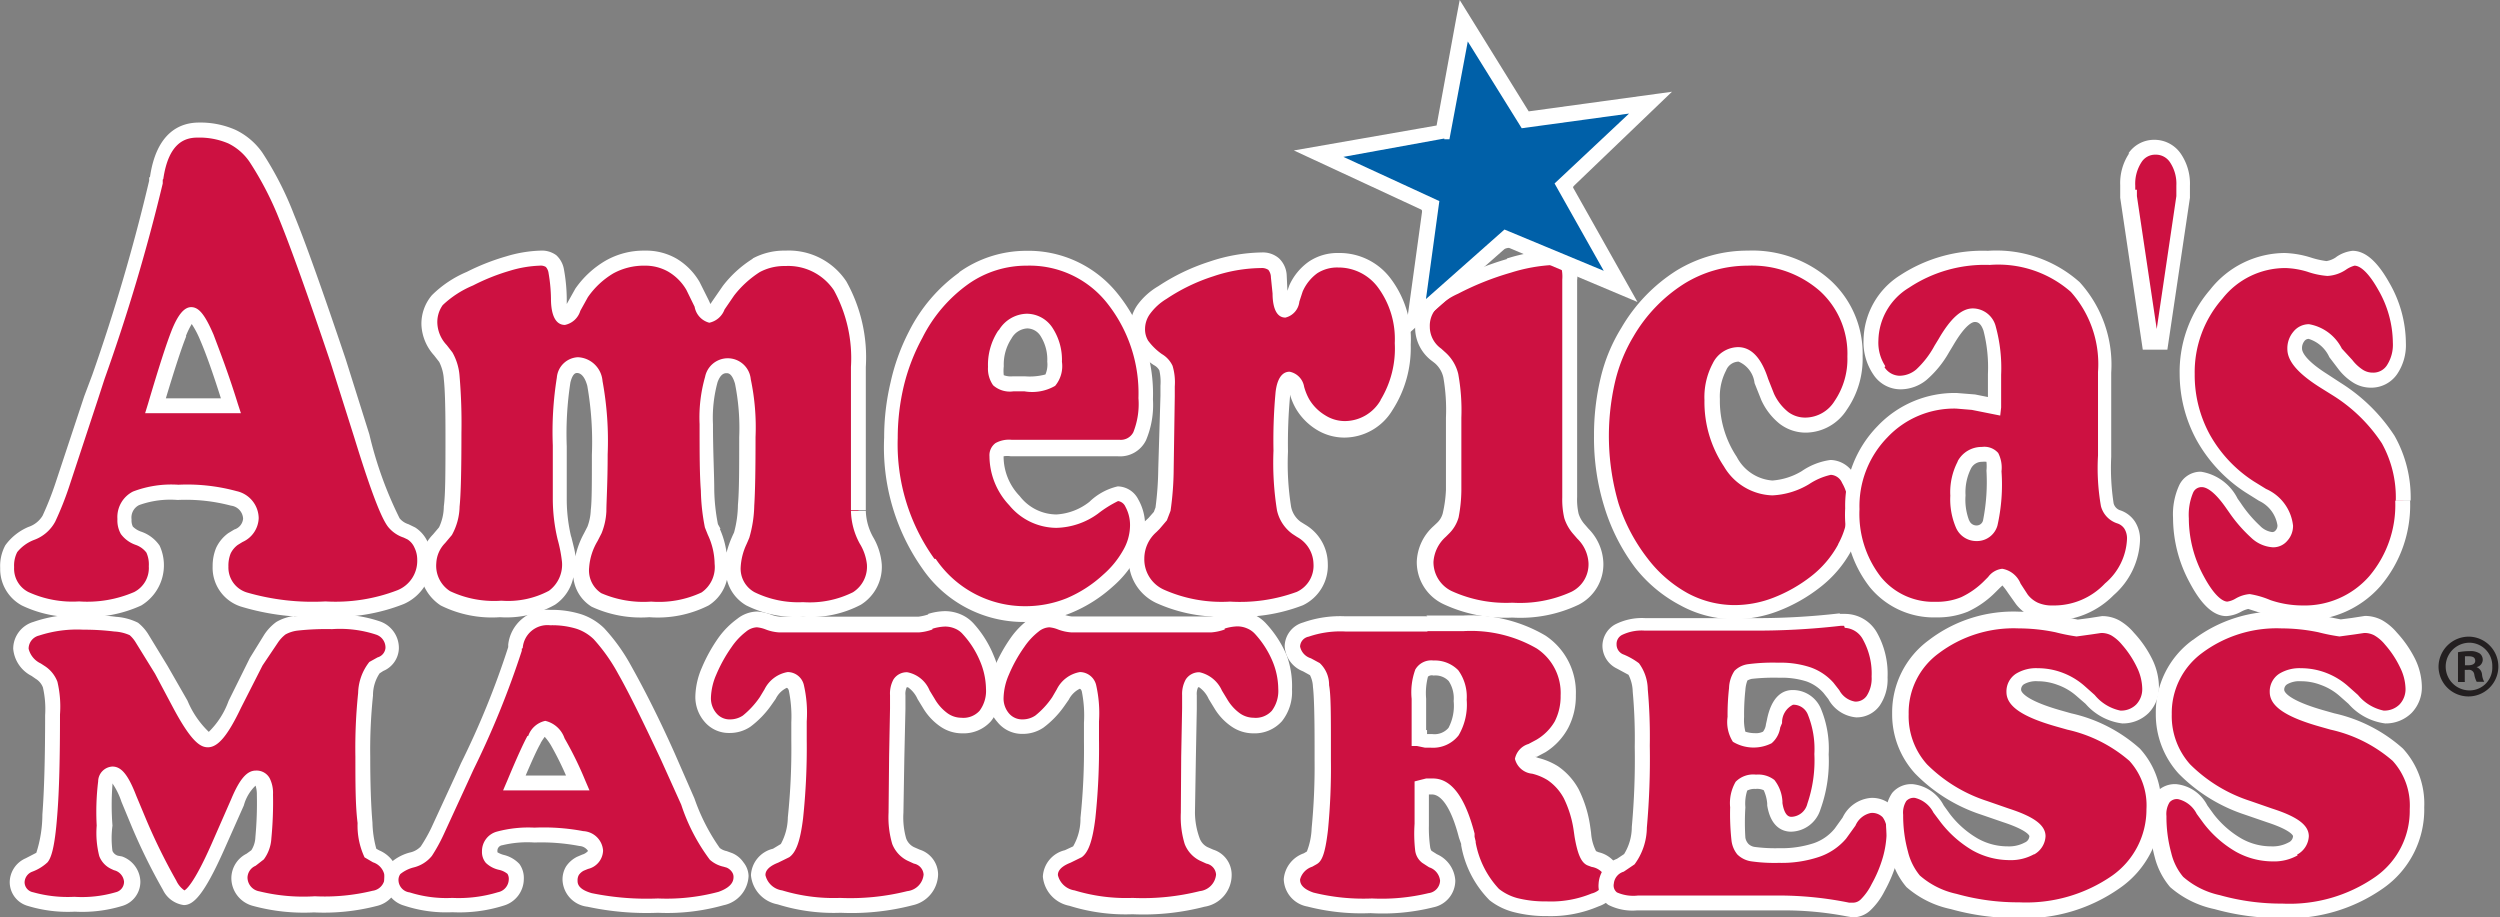 <svg id="Layer_1" data-name="Layer 1" xmlns="http://www.w3.org/2000/svg" viewBox="0 0 136.26 50"><rect x="0" y="0" width="136.26" height="50" fill="#808080" stroke="none"/><defs><style>.cls-1{fill:#cd1141;}.cls-2{fill:#fff;}.cls-3{fill:#0060a8;}.cls-4{fill:#231f20;}</style></defs><title>AmMat-Logo</title><path class="cls-1" d="M9.32,22.11h4.12a38.86,38.86,0,0,0-1.3-3.72,2,2,0,0,0-.85-1.25,1.49,1.49,0,0,0-.69,1q-0.41,1-1.28,3.94m-8,8.82a2,2,0,0,1,.23-1,2.65,2.65,0,0,1,1.08-.81,1.8,1.8,0,0,0,1-.8,17.72,17.72,0,0,0,.72-1.81q0.45-1.29,1.57-4.75l0.38-1.17A103.2,103.2,0,0,0,9.33,9.91s0-.12,0-0.22q0.37-2.6,2.27-2.6a4.37,4.37,0,0,1,1.86.36,3.41,3.41,0,0,1,1.3,1.11,17.45,17.45,0,0,1,1.69,3.31q0.92,2.23,2.8,7.83,0.51,1.55,1.29,4.1a22.85,22.85,0,0,0,1.76,4.7A1.45,1.45,0,0,0,23,29a1.27,1.27,0,0,1,.29.14,1.43,1.43,0,0,1,.52.6,1.88,1.88,0,0,1,.2.83,2.13,2.13,0,0,1-1.31,2,9.76,9.76,0,0,1-4.1.65,13.14,13.14,0,0,1-4.44-.52A1.81,1.81,0,0,1,12.9,30.9,2.18,2.18,0,0,1,13.05,30a1.66,1.66,0,0,1,.51-0.63l0.3-.18a1.12,1.12,0,0,0,.68-0.95,1.15,1.15,0,0,0-.93-1.09,10,10,0,0,0-3-.33,5.59,5.59,0,0,0-2.29.32,1.38,1.38,0,0,0-.5,1.74,1.43,1.43,0,0,0,.64.43,1.66,1.66,0,0,1,.77.6,1.94,1.94,0,0,1,.18.93,1.88,1.88,0,0,1-1,1.77,6.78,6.78,0,0,1-3.15.56,6.2,6.2,0,0,1-3-.56,1.85,1.85,0,0,1-1-1.71" transform="translate(-0.87)"/><path class="cls-2" d="M23.51,28.74h0ZM9.77,9.76c0.29-2,1.2-2.26,1.86-2.26a4,4,0,0,1,1.69.32,3,3,0,0,1,1.15,1A17.43,17.43,0,0,1,16.11,12c0.6,1.47,1.54,4.09,2.79,7.8l1.29,4.08c1.11,3.61,1.57,4.48,1.82,4.82a1.81,1.81,0,0,0,.86.6l0.21,0.1a1,1,0,0,1,.38.45,1.46,1.46,0,0,1,.15.65,1.72,1.72,0,0,1-1.08,1.67,9.39,9.39,0,0,1-3.92.61,12.86,12.86,0,0,1-4.29-.49,1.42,1.42,0,0,1-1-1.41,1.79,1.79,0,0,1,.12-0.71,1.26,1.26,0,0,1,.39-0.47l0.26-.16a1.48,1.48,0,0,0,.88-1.3,1.53,1.53,0,0,0-1.2-1.47,10.25,10.25,0,0,0-3.18-.35,5.85,5.85,0,0,0-2.47.37,1.56,1.56,0,0,0-.85,1.5,1.5,1.5,0,0,0,.19.82,1.69,1.69,0,0,0,.81.59,1.25,1.25,0,0,1,.58.42,1.55,1.55,0,0,1,.13.74,1.47,1.47,0,0,1-.8,1.41,6.44,6.44,0,0,1-3,.51,5.78,5.78,0,0,1-2.76-.51,1.43,1.43,0,0,1-.78-1.36,1.6,1.6,0,0,1,.17-0.82,2.19,2.19,0,0,1,.91-0.66,2.13,2.13,0,0,0,1.16-1,17.36,17.36,0,0,0,.74-1.85l1.57-4.76,0.38-1.17A102.84,102.84,0,0,0,9.74,10l0-.21h0ZM9,9.64l0,0.21a103.92,103.92,0,0,1-3.1,10.58L5.46,21.6,3.89,26.34a17,17,0,0,1-.7,1.77,1.42,1.42,0,0,1-.77.61,3,3,0,0,0-1.26,1,2.37,2.37,0,0,0-.28,1.24A2.26,2.26,0,0,0,2.06,33a6.42,6.42,0,0,0,3.16.62A7,7,0,0,0,8.57,33a2.56,2.56,0,0,0,1-3.26,2,2,0,0,0-1-.76,1.18,1.18,0,0,1-.46-0.28,0.78,0.78,0,0,1-.07-0.39,0.76,0.76,0,0,1,.41-0.78,5,5,0,0,1,2.1-.28,9.62,9.62,0,0,1,2.91.31,0.75,0.75,0,0,1,.66.71,0.68,0.68,0,0,1-.48.59l-0.33.2a2.07,2.07,0,0,0-.66.8,2.58,2.58,0,0,0-.19,1A2.22,2.22,0,0,0,14,33.06a13.27,13.27,0,0,0,4.6.55,10.08,10.08,0,0,0,4.28-.69,2.56,2.56,0,0,0,1.53-2.4,2.3,2.3,0,0,0-.24-1,1.83,1.83,0,0,0-.67-0.77l-0.37-.18a1,1,0,0,1-.48-0.32A21.09,21.09,0,0,1,21,23.67l-1.29-4.1c-1.26-3.74-2.2-6.38-2.81-7.86a17.93,17.93,0,0,0-1.73-3.39,3.77,3.77,0,0,0-1.46-1.24,4.73,4.73,0,0,0-2-.4c-1,0-2.32.51-2.67,3" transform="translate(-0.87)"/><path class="cls-2" d="M11,18.32a4.34,4.34,0,0,1,.32-0.66,5.07,5.07,0,0,1,.47.9c0.31,0.72.69,1.79,1.12,3.15h-3c0.49-1.63.87-2.79,1.11-3.38h0ZM10.23,18c-0.28.7-.7,2-1.29,4l-0.16.52H14L13.83,22c-0.51-1.65-1-2.91-1.32-3.76-0.47-1.09-.8-1.5-1.22-1.5s-0.76.51-1.07,1.28" transform="translate(-0.87)"/><path class="cls-1" d="M47.66,27.82a3.48,3.48,0,0,0,.44,1.6,3.16,3.16,0,0,1,.43,1.31,2,2,0,0,1-.95,1.86,5.62,5.62,0,0,1-2.94.6,5.79,5.79,0,0,1-2.88-.57,1.87,1.87,0,0,1-1-1.72,3.68,3.68,0,0,1,.35-1.4l0.15-.36a6.42,6.42,0,0,0,.24-1.61q0.07-1.15.07-3.71a12.48,12.48,0,0,0-.25-3,0.86,0.86,0,0,0-1.72-.1,7.82,7.82,0,0,0-.27,2.44c0,1.51,0,2.72.07,3.61a11,11,0,0,0,.21,1.92,1.69,1.69,0,0,0,.13.33,4.21,4.21,0,0,1,.41,1.75,2.07,2.07,0,0,1-.9,1.9,5.83,5.83,0,0,1-3,.57,6,6,0,0,1-2.93-.52,1.86,1.86,0,0,1-.86-1.73A3.61,3.61,0,0,1,33,29.31l0.21-.41a3.31,3.31,0,0,0,.22-1q0.07-.73.07-3.06a18,18,0,0,0-.27-3.86,1.07,1.07,0,0,0-.95-1,0.85,0.85,0,0,0-.75.81,18.64,18.64,0,0,0-.21,3.59v2.93a9.18,9.18,0,0,0,.25,2.09,8.61,8.61,0,0,1,.25,1.32,2.17,2.17,0,0,1-.88,1.92,5.11,5.11,0,0,1-2.82.61,5.94,5.94,0,0,1-3-.59,2,2,0,0,1-.94-1.87,2.06,2.06,0,0,1,.59-1.35L25.11,29a3.11,3.11,0,0,0,.33-1.33q0.1-1,.1-4c0-1.49,0-2.51-.09-3a2.75,2.75,0,0,0-.32-1.14l-0.29-.38a2.25,2.25,0,0,1-.6-1.39,2,2,0,0,1,.47-1.36,5.76,5.76,0,0,1,1.78-1.17,11.63,11.63,0,0,1,2.09-.83,6.71,6.71,0,0,1,1.74-.3,0.94,0.94,0,0,1,.6.16,1,1,0,0,1,.28.57,8.85,8.85,0,0,1,.14,1.47q0,1,.35,1a0.82,0.82,0,0,0,.48-0.54A7,7,0,0,1,32.59,16a4.76,4.76,0,0,1,1.53-1.42A3.81,3.81,0,0,1,36,14.07a3,3,0,0,1,1.48.37,3.17,3.17,0,0,1,1.11,1.12,10.15,10.15,0,0,1,.48,1,1,1,0,0,0,.43.63A1,1,0,0,0,40,16.64a9,9,0,0,1,.55-0.8,5.78,5.78,0,0,1,1.52-1.38,3.17,3.17,0,0,1,1.59-.38,3.37,3.37,0,0,1,3,1.5,8.09,8.09,0,0,1,1,4.46v7.8" transform="translate(-0.87)"/><path class="cls-2" d="M24.51,19.38h0Zm15.63,9.44L40,28.57a10.62,10.62,0,0,1-.2-1.85c0-.87-0.07-2.08-0.07-3.59a7.39,7.39,0,0,1,.25-2.3c0.18-.49.4-0.49,0.49-0.49s0.29,0,.46.57a12.32,12.32,0,0,1,.23,2.93c0,1.68,0,2.92-.07,3.68a6,6,0,0,1-.21,1.5l-0.08.17-0.07.16a5.29,5.29,0,0,0-.26.77,4.72,4.72,0,0,0-.37-1.3h0ZM32,29.26a8.89,8.89,0,0,1-.24-2V24.33a18.4,18.4,0,0,1,.2-3.49c0.13-.51.3-0.51,0.36-0.51s0.37,0,.56.7a17.72,17.72,0,0,1,.25,3.76c0,1.53,0,2.55-.06,3a2.85,2.85,0,0,1-.18.91l-0.2.39a4.61,4.61,0,0,0-.46,1.24c0-.21-0.09-0.53-0.23-1.1h0Zm9.9-15.16a6.21,6.21,0,0,0-1.63,1.48l-0.58.84-0.1.15-0.09-.2-0.5-1a3.57,3.57,0,0,0-1.25-1.27A3.34,3.34,0,0,0,36,13.66a4.19,4.19,0,0,0-2.11.54,5.19,5.19,0,0,0-1.66,1.53l-0.47.84,0,0.05c0-.1,0-0.22,0-0.37a9.32,9.32,0,0,0-.15-1.55,1.36,1.36,0,0,0-.42-0.79,1.33,1.33,0,0,0-.86-0.25,7.1,7.1,0,0,0-1.86.31,12.25,12.25,0,0,0-2.16.85,6,6,0,0,0-1.9,1.27,2.4,2.4,0,0,0-.57,1.63,2.65,2.65,0,0,0,.69,1.65l0.28,0.36a2.42,2.42,0,0,1,.25.94c0.06,0.52.09,1.52,0.09,3,0,2,0,3.28-.09,3.93a2.72,2.72,0,0,1-.26,1.14l-0.33.39A2.52,2.52,0,0,0,24.89,33a6.25,6.25,0,0,0,3.23.64,5.38,5.38,0,0,0,3-.68,2.37,2.37,0,0,0,1-1.5,2.12,2.12,0,0,0,1,1.61,6.36,6.36,0,0,0,3.14.57A6.11,6.11,0,0,0,39.49,33a2.26,2.26,0,0,0,1-1.4A2.24,2.24,0,0,0,41.55,33a6.08,6.08,0,0,0,3.09.62,5.91,5.91,0,0,0,3.15-.66,2.43,2.43,0,0,0,1.14-2.2,3.47,3.47,0,0,0-.48-1.5,3.12,3.12,0,0,1-.39-1.42H47.25a3.88,3.88,0,0,0,.48,1.79,2.71,2.71,0,0,1,.39,1.13,1.65,1.65,0,0,1-.76,1.52,5.29,5.29,0,0,1-2.72.54A5.43,5.43,0,0,1,42,32.28a1.46,1.46,0,0,1-.76-1.37,3.34,3.34,0,0,1,.32-1.25l0.07-.16,0.08-.19a6.7,6.7,0,0,0,.27-1.75c0.05-.78.07-2,0.07-3.73a12.76,12.76,0,0,0-.26-3.16,1.26,1.26,0,0,0-2.49-.13,8.09,8.09,0,0,0-.3,2.58c0,1.54,0,2.73.07,3.63a11.19,11.19,0,0,0,.22,2s0.16,0.4.16,0.4a3.82,3.82,0,0,1,.37,1.58,1.68,1.68,0,0,1-.71,1.56,5.49,5.49,0,0,1-2.75.5,5.78,5.78,0,0,1-2.72-.46,1.48,1.48,0,0,1-.66-1.39,3.25,3.25,0,0,1,.46-1.45l0.22-.43a3.64,3.64,0,0,0,.26-1.19c0-.5.07-1.54,0.07-3.1a18,18,0,0,0-.28-4,1.41,1.41,0,0,0-1.34-1.3,1.21,1.21,0,0,0-1.15,1.11,18.7,18.7,0,0,0-.22,3.7v2.93a9.6,9.6,0,0,0,.26,2.18,7.81,7.81,0,0,1,.24,1.23,1.77,1.77,0,0,1-.71,1.58,4.74,4.74,0,0,1-2.59.54,5.6,5.6,0,0,1-2.8-.52,1.64,1.64,0,0,1-.75-1.53,1.67,1.67,0,0,1,.48-1.09l0.37-.44a3.32,3.32,0,0,0,.42-1.55c0.07-.68.1-2,0.1-4a30.48,30.48,0,0,0-.1-3.09,3.06,3.06,0,0,0-.39-1.31l-0.31-.4a1.85,1.85,0,0,1-.51-1.14A1.59,1.59,0,0,1,25,16.63a5.41,5.41,0,0,1,1.65-1.07,11.26,11.26,0,0,1,2-.8,6.3,6.3,0,0,1,1.63-.28,0.54,0.54,0,0,1,.34.07,0.63,0.63,0,0,1,.15.34,8.8,8.8,0,0,1,.13,1.4c0,0.39.05,1.42,0.76,1.42a1.11,1.11,0,0,0,.84-0.77l0.41-.74a4.46,4.46,0,0,1,1.39-1.3A3.47,3.47,0,0,1,36,14.48a2.53,2.53,0,0,1,1.28.32,2.75,2.75,0,0,1,1,1l0.45,0.92a1.09,1.09,0,0,0,.8.87,1.14,1.14,0,0,0,.83-0.72l0.52-.76a5.53,5.53,0,0,1,1.4-1.28,2.82,2.82,0,0,1,1.39-.33,3,3,0,0,1,2.65,1.32A7.71,7.71,0,0,1,47.25,20v7.8h0.81V20A8.47,8.47,0,0,0,47,15.34a3.76,3.76,0,0,0-3.32-1.68,3.63,3.63,0,0,0-1.79.43" transform="translate(-0.87)"/><path class="cls-1" d="M56.42,20.92h0.27a2.79,2.79,0,0,0,1.4-.2,1.43,1.43,0,0,0,.23-1,2.78,2.78,0,0,0-.42-1.6,1.27,1.27,0,0,0-1.08-.62,1.43,1.43,0,0,0-1.19.72,3,3,0,0,0-.5,1.74,1.32,1.32,0,0,0,.16.78,1.14,1.14,0,0,0,.79.18h0.34m5.44,3.49H56a1.2,1.2,0,0,0-.64.11,0.44,0.44,0,0,0-.16.38,3.53,3.53,0,0,0,1,2.39,3,3,0,0,0,2.26,1.1,3.59,3.59,0,0,0,2-.77,4.51,4.51,0,0,1,1.3-.77,0.9,0.9,0,0,1,.77.51,2.42,2.42,0,0,1,.31,1.29,3.16,3.16,0,0,1-.43,1.49,5.44,5.44,0,0,1-1.2,1.47A7.27,7.27,0,0,1,59.08,33a6.36,6.36,0,0,1-2.39.46,6.28,6.28,0,0,1-5.21-2.74,11,11,0,0,1-2.07-6.84,12.72,12.72,0,0,1,.34-2.94,11,11,0,0,1,1-2.68,8.37,8.37,0,0,1,2.63-3.08,5.88,5.88,0,0,1,3.42-1.11,5.81,5.81,0,0,1,4.66,2.19,8.24,8.24,0,0,1,1.83,5.48A4.6,4.6,0,0,1,63,23.79a1.16,1.16,0,0,1-1.11.62" transform="translate(-0.87)"/><path class="cls-2" d="M51.8,30.46a10.69,10.69,0,0,1-2-6.59A12.24,12.24,0,0,1,50.14,21a10.73,10.73,0,0,1,1-2.58,8,8,0,0,1,2.51-2.94,5.49,5.49,0,0,1,3.18-1,5.39,5.39,0,0,1,4.35,2,7.9,7.9,0,0,1,1.74,5.22,4.16,4.16,0,0,1-.28,1.86,0.77,0.77,0,0,1-.76.41H56a1.51,1.51,0,0,0-.87.18,0.82,0.82,0,0,0-.33.72,3.93,3.93,0,0,0,1.08,2.67,3.35,3.35,0,0,0,2.56,1.23A4,4,0,0,0,60.71,28a6.19,6.19,0,0,1,1.1-.69,0.52,0.52,0,0,1,.4.31,2.08,2.08,0,0,1,.25,1.08A2.73,2.73,0,0,1,62.08,30,5,5,0,0,1,61,31.32a6.89,6.89,0,0,1-2,1.29,6,6,0,0,1-2.24.43,5.86,5.86,0,0,1-4.89-2.58h0Zm1.37-15.62a8.84,8.84,0,0,0-2.76,3.23,11.34,11.34,0,0,0-1,2.77,13,13,0,0,0-.35,3A11.47,11.47,0,0,0,51.15,31a6.69,6.69,0,0,0,5.54,2.9,6.82,6.82,0,0,0,2.55-.49,7.82,7.82,0,0,0,2.27-1.43,5.83,5.83,0,0,0,1.29-1.58,3.56,3.56,0,0,0,.48-1.68,2.85,2.85,0,0,0-.37-1.5,1.28,1.28,0,0,0-1.12-.71,3.27,3.27,0,0,0-1.54.84,3.2,3.2,0,0,1-1.8.69,2.54,2.54,0,0,1-2-1,3.11,3.11,0,0,1-.88-2.12,0.5,0.5,0,0,0,0-.05,1.14,1.14,0,0,1,.39,0h5.85A1.57,1.57,0,0,0,63.33,24a4.94,4.94,0,0,0,.38-2.24A8.68,8.68,0,0,0,61.78,16a6.23,6.23,0,0,0-5-2.33,6.32,6.32,0,0,0-3.65,1.18" transform="translate(-0.87)"/><path class="cls-2" d="M55.58,20.46a2.21,2.21,0,0,1,0-.5A2.56,2.56,0,0,1,56,18.45a1.05,1.05,0,0,1,.85-0.55,0.87,0.87,0,0,1,.75.44,2.39,2.39,0,0,1,.35,1.37,1.37,1.37,0,0,1-.1.7,3.29,3.29,0,0,1-1.13.1H56.08a1.1,1.1,0,0,1-.5-0.06h0ZM55.29,18a3.39,3.39,0,0,0-.57,2A1.57,1.57,0,0,0,55,21a1.37,1.37,0,0,0,1.1.33h0.61a2.5,2.5,0,0,0,1.67-.3,1.68,1.68,0,0,0,.37-1.31,3.19,3.19,0,0,0-.5-1.83,1.68,1.68,0,0,0-1.42-.79,1.82,1.82,0,0,0-1.52.9" transform="translate(-0.87)"/><path class="cls-1" d="M62.82,30.44a2.33,2.33,0,0,1,.8-1.76l0.16-.16a2.51,2.51,0,0,0,.35-0.4,1,1,0,0,0,.14-0.37,17.46,17.46,0,0,0,.17-2.18q0.06-1.69.06-4V21.07a3.32,3.32,0,0,0-.09-1A1.16,1.16,0,0,0,64,19.62a3.49,3.49,0,0,1-.86-0.84,1.59,1.59,0,0,1-.24-0.87,1.82,1.82,0,0,1,.35-1,3.48,3.48,0,0,1,1-.93,10.7,10.7,0,0,1,2.65-1.27,8.8,8.8,0,0,1,2.72-.47,1,1,0,0,1,.67.2,1,1,0,0,1,.28.67c0,0.23.05,0.53,0.08,0.91,0,0.62.13,0.93,0.29,0.93a0.62,0.62,0,0,0,.37-0.57,5.13,5.13,0,0,1,.2-0.6,2.78,2.78,0,0,1,.94-1.16,2.38,2.38,0,0,1,1.36-.39,3.1,3.1,0,0,1,2.56,1.25,5.14,5.14,0,0,1,1,3.25,5.8,5.8,0,0,1-.9,3.34,2.66,2.66,0,0,1-2.27,1.32A2.45,2.45,0,0,1,72.87,23a3,3,0,0,1-1-1,3.61,3.61,0,0,1-.31-0.76,0.61,0.61,0,0,0-.4-0.53c-0.18,0-.3.27-0.37,0.81a28.23,28.23,0,0,0-.11,3.09,16.8,16.8,0,0,0,.18,3.15,1.76,1.76,0,0,0,.69,1.06l0.24,0.15a2.11,2.11,0,0,1,1.08,1.79,2,2,0,0,1-1.13,1.9,9.17,9.17,0,0,1-3.83.57,8.14,8.14,0,0,1-3.8-.7,2.22,2.22,0,0,1-1.28-2.06" transform="translate(-0.87)"/><path class="cls-2" d="M76.68,15.2a3.48,3.48,0,0,0-2.87-1.41,2.79,2.79,0,0,0-1.59.46,3.16,3.16,0,0,0-1.08,1.31l-0.1.29L71,15a1.36,1.36,0,0,0-.42-0.92,1.34,1.34,0,0,0-.94-0.32,9.29,9.29,0,0,0-2.85.5A11.25,11.25,0,0,0,64,15.6a3.73,3.73,0,0,0-1.12,1,2.24,2.24,0,0,0-.42,1.26,2,2,0,0,0,.3,1.09,3.82,3.82,0,0,0,1,.95,0.7,0.7,0,0,1,.3.29,2.81,2.81,0,0,1,.06.83v0.55L64,25.55a17.37,17.37,0,0,1-.15,2.11l-0.09.24-0.29.33-0.15.14a2.73,2.73,0,0,0-.93,2.07,2.61,2.61,0,0,0,1.49,2.42,8.45,8.45,0,0,0,4,.74,9.4,9.4,0,0,0,4-.61,2.39,2.39,0,0,0,1.36-2.27A2.49,2.49,0,0,0,72,28.59l-0.24-.15a1.33,1.33,0,0,1-.52-0.82,14.92,14.92,0,0,1-.17-3,28.32,28.32,0,0,1,.11-3l0-.11a3.41,3.41,0,0,0,.32.76,3.33,3.33,0,0,0,1.13,1.15,2.88,2.88,0,0,0,1.52.43,3.07,3.07,0,0,0,2.61-1.49,6.24,6.24,0,0,0,1-3.57A5.47,5.47,0,0,0,76.68,15.2Zm-0.56,6.61a2.26,2.26,0,0,1-1.94,1.14,2,2,0,0,1-1.09-.32,2.51,2.51,0,0,1-.87-0.88,3.08,3.08,0,0,1-.27-0.67,1,1,0,0,0-.79-0.82c-0.62,0-.74.85-0.77,1.16a28.35,28.35,0,0,0-.11,3.14,16.44,16.44,0,0,0,.19,3.25,2.16,2.16,0,0,0,.84,1.29l0.26,0.17a1.71,1.71,0,0,1,.89,1.45,1.57,1.57,0,0,1-.91,1.54,9,9,0,0,1-3.64.53,7.73,7.73,0,0,1-3.6-.65,1.81,1.81,0,0,1-1.07-1.7A1.92,1.92,0,0,1,63.9,29l0.17-.17,0.4-.47,0.2-.52a16.63,16.63,0,0,0,.17-2.24l0.06-4V21.07a3.13,3.13,0,0,0-.12-1.13,1.45,1.45,0,0,0-.58-0.64,3.24,3.24,0,0,1-.75-0.73,1.19,1.19,0,0,1-.17-0.65,1.4,1.4,0,0,1,.27-0.81,3.07,3.07,0,0,1,.9-0.82A10.13,10.13,0,0,1,67,15.06a8.36,8.36,0,0,1,2.6-.45,0.63,0.63,0,0,1,.4.1,0.67,0.67,0,0,1,.14.41L70.23,16c0,0.42.07,1.31,0.7,1.31a1,1,0,0,0,.76-0.87s0.18-.55.18-0.55a2.43,2.43,0,0,1,.8-1,2,2,0,0,1,1.13-.31A2.68,2.68,0,0,1,76,15.7a4.73,4.73,0,0,1,.89,3A5.39,5.39,0,0,1,76.11,21.81Z" transform="translate(-0.87)"/><path class="cls-1" d="M81.49,13.26a2.92,2.92,0,0,1-2.08-.67,2.59,2.59,0,0,1-.71-2A2.88,2.88,0,0,1,80,8.26a5.25,5.25,0,0,1,3.24-1,3.47,3.47,0,0,1,2.22.63,2.19,2.19,0,0,1,.78,1.8,3.08,3.08,0,0,1-1.35,2.52,5.43,5.43,0,0,1-3.39,1m4.93,3.05v10.8a4.09,4.09,0,0,0,.09,1,2.12,2.12,0,0,0,.44.75l0.19,0.22a2.38,2.38,0,0,1,.71,1.6,2.08,2.08,0,0,1-1.14,1.92,7.09,7.09,0,0,1-3.41.65,7.46,7.46,0,0,1-3.55-.69,2.13,2.13,0,0,1-1.25-1.95A2.36,2.36,0,0,1,79.3,29h0l0.15-.15a1.57,1.57,0,0,0,.43-0.69A8,8,0,0,0,80,26.72c0-.66,0-1.72,0-3.2V22.77a11,11,0,0,0-.15-2.29,1.85,1.85,0,0,0-.59-1l-0.15-.12a1.87,1.87,0,0,1-.78-1.52,1.82,1.82,0,0,1,.38-1.18,4.26,4.26,0,0,1,1.38-1,15.65,15.65,0,0,1,3-1.18,9.4,9.4,0,0,1,2.46-.44,0.89,0.89,0,0,1,.69.21,1.82,1.82,0,0,1,.17,1v1" transform="translate(-0.87)"/><path class="cls-2" d="M80,32.22a1.75,1.75,0,0,1-1-1.59,2,2,0,0,1,.67-1.37l0.15-.15a2,2,0,0,0,.55-0.91,8.21,8.21,0,0,0,.15-1.46l0-3.21V22.77a11.08,11.08,0,0,0-.17-2.39,2.29,2.29,0,0,0-.72-1.19L79.42,19a1.46,1.46,0,0,1-.62-1.19,1.42,1.42,0,0,1,.29-0.92,3.86,3.86,0,0,1,1.25-.88,15.53,15.53,0,0,1,2.88-1.15,9.19,9.19,0,0,1,2.35-.42,0.66,0.66,0,0,1,.38.07,2.09,2.09,0,0,1,.07.73V27.11a4.45,4.45,0,0,0,.11,1.13,2.44,2.44,0,0,0,.52.9l0.19,0.22a2,2,0,0,1,.61,1.33,1.67,1.67,0,0,1-.94,1.57,6.75,6.75,0,0,1-3.21.59A7.14,7.14,0,0,1,80,32.22h0Zm3-18.1a16.47,16.47,0,0,0-3,1.21,4.59,4.59,0,0,0-1.51,1.09A2.23,2.23,0,0,0,78,17.85a2.26,2.26,0,0,0,.94,1.84l0.14,0.11a1.44,1.44,0,0,1,.46.78,10.26,10.26,0,0,1,.14,2.19v0.76l0,3.18A6.87,6.87,0,0,1,79.5,28a1.11,1.11,0,0,1-.33.52L79,28.68a2.73,2.73,0,0,0-.91,1.94,2.53,2.53,0,0,0,1.46,2.31,7.91,7.91,0,0,0,3.75.73,7.38,7.38,0,0,0,3.61-.7,2.47,2.47,0,0,0,1.35-2.27,2.78,2.78,0,0,0-.81-1.87l-0.19-.22A1.63,1.63,0,0,1,86.91,28a3.49,3.49,0,0,1-.08-0.91V15.27A2,2,0,0,0,86.57,14a1.23,1.23,0,0,0-1-.36,9.65,9.65,0,0,0-2.57.45" transform="translate(-0.87)"/><path class="cls-2" d="M79.69,12.29a2.2,2.2,0,0,1-.58-1.68,2.47,2.47,0,0,1,1.15-2,4.87,4.87,0,0,1,3-.9,3.08,3.08,0,0,1,2,.54,1.78,1.78,0,0,1,.63,1.48,2.67,2.67,0,0,1-1.19,2.2,5.07,5.07,0,0,1-3.15.94,2.55,2.55,0,0,1-1.81-.56h0Zm0.08-4.36a3.26,3.26,0,0,0-1.47,2.68,3,3,0,0,0,.84,2.28,3.32,3.32,0,0,0,2.36.78,5.88,5.88,0,0,0,3.64-1.11,3.48,3.48,0,0,0,1.51-2.85,2.58,2.58,0,0,0-.93-2.11,3.85,3.85,0,0,0-2.47-.72,5.67,5.67,0,0,0-3.48,1.06" transform="translate(-0.87)"/><path class="cls-1" d="M88.15,23.75a12.82,12.82,0,0,1,.35-3.09,9,9,0,0,1,1.08-2.58,8.67,8.67,0,0,1,2.87-3,7,7,0,0,1,3.69-1,6,6,0,0,1,4.22,1.51A5,5,0,0,1,102,19.43a4.43,4.43,0,0,1-.78,2.66,2.3,2.3,0,0,1-1.9,1.08,2,2,0,0,1-1.19-.39,3.17,3.17,0,0,1-.9-1.15,8.07,8.07,0,0,1-.34-0.86q-0.46-1.46-1.26-1.46a1.18,1.18,0,0,0-1,.68,3.5,3.5,0,0,0-.4,1.77,5.85,5.85,0,0,0,1,3.37,2.79,2.79,0,0,0,2.28,1.47A3.94,3.94,0,0,0,99.25,26a4,4,0,0,1,1.39-.56,1.13,1.13,0,0,1,.95.63,2.84,2.84,0,0,1,.39,1.53,4.67,4.67,0,0,1-.57,2.22,5.89,5.89,0,0,1-1.6,1.88A8.35,8.35,0,0,1,97.65,33a6.29,6.29,0,0,1-2.23.42,5.76,5.76,0,0,1-2.76-.7,7.33,7.33,0,0,1-2.32-2,10.21,10.21,0,0,1-1.65-3.16,12.48,12.48,0,0,1-.55-3.78" transform="translate(-0.87)"/><path class="cls-2" d="M100.64,25.07a3.61,3.61,0,0,0-1.57.61,3.61,3.61,0,0,1-1.6.51,2.39,2.39,0,0,1-1.94-1.29,5.5,5.5,0,0,1-.92-3.15,3.06,3.06,0,0,1,.34-1.56,0.75,0.75,0,0,1,.68-0.48,1.45,1.45,0,0,1,.87,1.17l0.37,0.93a3.52,3.52,0,0,0,1,1.29,2.34,2.34,0,0,0,1.44.48,2.68,2.68,0,0,0,2.22-1.25,4.86,4.86,0,0,0,.86-2.91,5.41,5.41,0,0,0-1.75-4.14,6.37,6.37,0,0,0-4.5-1.62,7.42,7.42,0,0,0-3.9,1.09,9.1,9.1,0,0,0-3,3.12,9.13,9.13,0,0,0-1.12,2.69,13.34,13.34,0,0,0-.37,3.19,12.66,12.66,0,0,0,.57,3.9A10.71,10.71,0,0,0,90,30.95,7.65,7.65,0,0,0,92.47,33a6.12,6.12,0,0,0,2.95.75,6.66,6.66,0,0,0,2.38-.45,8.81,8.81,0,0,0,2.26-1.28,6.36,6.36,0,0,0,1.71-2,5.13,5.13,0,0,0,.62-2.41,3.25,3.25,0,0,0-.46-1.75A1.52,1.52,0,0,0,100.64,25.07Zm0.42,4.6a5.55,5.55,0,0,1-1.49,1.75,8.1,8.1,0,0,1-2.05,1.16,5.85,5.85,0,0,1-2.09.4,5.41,5.41,0,0,1-2.56-.64,7,7,0,0,1-2.19-1.89,9.8,9.8,0,0,1-1.59-3,13.11,13.11,0,0,1-.19-6.65,8.62,8.62,0,0,1,1-2.46,8.38,8.38,0,0,1,2.74-2.86,6.57,6.57,0,0,1,3.48-1,5.61,5.61,0,0,1,3.95,1.39,4.61,4.61,0,0,1,1.49,3.56,4.08,4.08,0,0,1-.7,2.43,1.89,1.89,0,0,1-1.57.9,1.55,1.55,0,0,1-.95-0.3,2.75,2.75,0,0,1-.78-1l-0.32-.81c-0.37-1.15-.92-1.73-1.64-1.73a1.56,1.56,0,0,0-1.38.89,3.91,3.91,0,0,0-.45,2,6.3,6.3,0,0,0,1.06,3.61A3.17,3.17,0,0,0,97.47,27a4.25,4.25,0,0,0,2-.61,3.53,3.53,0,0,1,1.19-.51,0.71,0.71,0,0,1,.61.44,2.42,2.42,0,0,1,.33,1.31A4.36,4.36,0,0,1,101.05,29.67Z" transform="translate(-0.87)"/><path class="cls-1" d="M109.55,25.69a1.58,1.58,0,0,0-.11-0.75,0.68,0.68,0,0,0-.56-0.15,1.08,1.08,0,0,0-1,.58,3.28,3.28,0,0,0-.34,1.66,3.54,3.54,0,0,0,.26,1.53,0.83,0.83,0,0,0,.77.53,0.75,0.75,0,0,0,.75-0.58,11.59,11.59,0,0,0,.2-2.81m0-3.53c0-.07,0-0.17,0-0.29,0-.67,0-1.15,0-1.45a8.35,8.35,0,0,0-.26-2.49,0.93,0.93,0,0,0-.87-0.76c-0.45,0-1,.49-1.52,1.47l-0.23.38a5.38,5.38,0,0,1-1.14,1.4,1.84,1.84,0,0,1-1.16.43,1.38,1.38,0,0,1-1.15-.64,2.69,2.69,0,0,1-.46-1.62,3.86,3.86,0,0,1,1.84-3.22,7.8,7.8,0,0,1,4.63-1.31,6.42,6.42,0,0,1,4.7,1.59,6.27,6.27,0,0,1,1.6,4.65c0,0.53,0,1.25,0,2.15s0,1.53,0,1.88v0.53a14.11,14.11,0,0,0,.14,2.64,1,1,0,0,0,.64.67,1.15,1.15,0,0,1,.59.45,1.42,1.42,0,0,1,.2.78,3.77,3.77,0,0,1-1.32,2.71,4.23,4.23,0,0,1-3,1.28,2.37,2.37,0,0,1-1-.18,1.9,1.9,0,0,1-.69-0.56l-0.43-.6a1.29,1.29,0,0,0-.6-0.64,0.81,0.81,0,0,0-.48.32l-0.2.2a4.93,4.93,0,0,1-1.4,1,4,4,0,0,1-1.54.28,4.11,4.11,0,0,1-3.33-1.51,6,6,0,0,1-1.25-4,5.81,5.81,0,0,1,1.63-4.19,5.38,5.38,0,0,1,4-1.69,6,6,0,0,1,.91.08c0.34,0,.72.12,1.14,0.23" transform="translate(-0.87)"/><path class="cls-2" d="M109.64,32.22h0Zm-2.55-13h0Zm-3.46.74a2.32,2.32,0,0,1-.38-1.39,3.44,3.44,0,0,1,1.67-2.89,7.46,7.46,0,0,1,4.4-1.24,6,6,0,0,1,4.42,1.47,5.91,5.91,0,0,1,1.48,4.36l0,2.14,0,1.89v0.53a12,12,0,0,0,.16,2.76,1.35,1.35,0,0,0,.9.94,0.73,0.73,0,0,1,.38.29,1,1,0,0,1,.14.56,3.35,3.35,0,0,1-1.2,2.42A3.81,3.81,0,0,1,112.76,33a1.89,1.89,0,0,1-.82-0.15,1.5,1.5,0,0,1-.55-0.44L111,31.81A1.32,1.32,0,0,0,110,31a1.1,1.1,0,0,0-.77.45l-0.18.18a4.43,4.43,0,0,1-1.29.92,3.47,3.47,0,0,1-1.38.25,3.68,3.68,0,0,1-3-1.36,5.6,5.6,0,0,1-1.16-3.69,5.37,5.37,0,0,1,1.52-3.91,5,5,0,0,1,3.75-1.57l0.85,0.07,1.55,0.31,0.05-.44,0-.31s0-1.47,0-1.47a8.56,8.56,0,0,0-.29-2.62,1.3,1.3,0,0,0-1.25-1c-0.61,0-1.21.53-1.87,1.67l-0.22.36a5,5,0,0,1-1,1.3,1.43,1.43,0,0,1-.91.34,1,1,0,0,1-.82-0.47h0ZM104.44,15a4.26,4.26,0,0,0-2,3.55,3.13,3.13,0,0,0,.54,1.87,1.77,1.77,0,0,0,1.48.8,2.25,2.25,0,0,0,1.41-.51,5.66,5.66,0,0,0,1.23-1.51l0.23-.38c0.69-1.18,1.07-1.27,1.17-1.27s0.32,0,.48.48a8.06,8.06,0,0,1,.24,2.36s0,1,0,1.25l-0.7-.14-1-.08a5.79,5.79,0,0,0-4.33,1.82,6.21,6.21,0,0,0-1.75,4.47A6.41,6.41,0,0,0,102.78,32a4.51,4.51,0,0,0,3.64,1.65,4.32,4.32,0,0,0,1.7-.31,5.18,5.18,0,0,0,1.52-1.07l0.22-.22,0.15-.14a3.77,3.77,0,0,1,.3.4l0.44,0.62a2.33,2.33,0,0,0,.85.68,2.73,2.73,0,0,0,1.16.22,4.65,4.65,0,0,0,3.31-1.39,4.18,4.18,0,0,0,1.44-3,1.8,1.8,0,0,0-.27-1,1.55,1.55,0,0,0-.79-0.62,0.54,0.54,0,0,1-.38-0.39,12.69,12.69,0,0,1-.13-2.53V24.33l0-1.86,0-2.16a6.69,6.69,0,0,0-1.72-4.93,6.82,6.82,0,0,0-5-1.71A8.21,8.21,0,0,0,104.44,15" transform="translate(-0.87)"/><path class="cls-2" d="M108.2,28.38A3.17,3.17,0,0,1,108,27a2.89,2.89,0,0,1,.29-1.45,0.67,0.67,0,0,1,.62-0.38,1,1,0,0,1,.23,0,2.43,2.43,0,0,1,0,.48,10.72,10.72,0,0,1-.18,2.68,0.36,0.36,0,0,1-.37.31,0.42,0.42,0,0,1-.4-0.31h0Zm-0.63-3.22a3.61,3.61,0,0,0-.4,1.86,3.9,3.9,0,0,0,.3,1.72,1.21,1.21,0,0,0,1.13.75,1.16,1.16,0,0,0,1.14-.85,10.16,10.16,0,0,0,.22-2.95,1.76,1.76,0,0,0-.18-1,1,1,0,0,0-.89-0.33,1.48,1.48,0,0,0-1.32.78" transform="translate(-0.87)"/><path class="cls-1" d="M118.67,18.68h-0.6l-1.17-7.93c0-.18,0-0.31,0-0.39s0-.16,0-0.24a2.52,2.52,0,0,1,.42-1.51A1.29,1.29,0,0,1,118.35,8a1.32,1.32,0,0,1,1.12.58,2.49,2.49,0,0,1,.43,1.51c0,0.08,0,.16,0,0.24s0,0.21,0,.39l-1.18,7.93" transform="translate(-0.87)"/><path class="cls-2" d="M117.25,10.34V10.12a2.15,2.15,0,0,1,.34-1.28,0.88,0.88,0,0,1,.76-0.41,0.92,0.92,0,0,1,.79.41,2.1,2.1,0,0,1,.35,1.27v0.22l0,0.36-1.07,7.24-1.08-7.24,0-.35h0Zm-0.32-2a2.91,2.91,0,0,0-.5,1.75v0.26l0,0.43,1.23,8.28H119l1.23-8.28,0-.43V10.12a2.89,2.89,0,0,0-.51-1.76,1.74,1.74,0,0,0-1.44-.74,1.69,1.69,0,0,0-1.41.75" transform="translate(-0.87)"/><path class="cls-1" d="M131.87,27.27a6.38,6.38,0,0,1-1.53,4.41,5.09,5.09,0,0,1-4,1.71,5.93,5.93,0,0,1-1.85-.31c-0.63-.2-1-0.31-1-0.31a1.56,1.56,0,0,0-.6.2,1.61,1.61,0,0,1-.62.2c-0.52,0-1.07-.53-1.64-1.6a7,7,0,0,1-.86-3.34,3.49,3.49,0,0,1,.28-1.58,0.89,0.89,0,0,1,.83-0.53,2.38,2.38,0,0,1,1.63,1.28l0.18,0.26A7.57,7.57,0,0,0,123.82,29a1.47,1.47,0,0,0,.93.43,0.63,0.63,0,0,0,.49-0.23,0.79,0.79,0,0,0,.2-0.54A2.12,2.12,0,0,0,124.17,27c-0.3-.17-0.53-0.31-0.69-0.43A7.61,7.61,0,0,1,121,23.83a7.14,7.14,0,0,1-.87-3.48A6.44,6.44,0,0,1,121.65,16a4.78,4.78,0,0,1,3.75-1.82,4.86,4.86,0,0,1,1.3.22,4.91,4.91,0,0,0,1,.22,1.63,1.63,0,0,0,.76-0.28,1.66,1.66,0,0,1,.68-0.28c0.53,0,1.08.51,1.65,1.52a6.25,6.25,0,0,1,.85,3.09,2.44,2.44,0,0,1-.41,1.48,1.29,1.29,0,0,1-1.09.55,1.42,1.42,0,0,1-.73-0.2,2.63,2.63,0,0,1-.71-0.64l-0.5-.65a2.23,2.23,0,0,0-1.46-1.16,0.7,0.7,0,0,0-.55.27,1,1,0,0,0-.23.67c0,0.49.52,1.07,1.55,1.73l0.74,0.48A9.14,9.14,0,0,1,131,23.95a6.44,6.44,0,0,1,.83,3.32" transform="translate(-0.87)"/><path class="cls-2" d="M128.22,14a1.26,1.26,0,0,1-.55.23,4.84,4.84,0,0,1-.87-0.2,5.27,5.27,0,0,0-1.41-.24,5.2,5.2,0,0,0-4.06,2,6.85,6.85,0,0,0-1.66,4.6A7.58,7.58,0,0,0,120.6,24a8.09,8.09,0,0,0,2.65,2.83L124,27.3A1.77,1.77,0,0,1,125,28.63a0.39,0.39,0,0,1-.1.28,0.23,0.23,0,0,1-.19.09,1.12,1.12,0,0,1-.66-0.34A6.91,6.91,0,0,1,123,27.42l-0.17-.24a2.71,2.71,0,0,0-2-1.47,1.29,1.29,0,0,0-1.19.75,3.79,3.79,0,0,0-.33,1.77,7.41,7.41,0,0,0,.91,3.53c0.65,1.23,1.31,1.82,2,1.82a1.88,1.88,0,0,0,.8-0.24,1.46,1.46,0,0,1,.39-0.15l0.9,0.29a6.38,6.38,0,0,0,2,.33,5.5,5.5,0,0,0,4.29-1.85,6.8,6.8,0,0,0,1.63-4.67h-0.81A6,6,0,0,1,130,31.41,4.68,4.68,0,0,1,126.35,33a5.47,5.47,0,0,1-1.73-.29,4.84,4.84,0,0,0-1.13-.33,1.81,1.81,0,0,0-.78.25,1.22,1.22,0,0,1-.44.16c-0.16,0-.62-0.14-1.29-1.39a6.6,6.6,0,0,1-.81-3.15,3.13,3.13,0,0,1,.23-1.39,0.5,0.5,0,0,1,.48-0.31c0.19,0,.62.14,1.3,1.11l0.19,0.27a7.88,7.88,0,0,0,1.19,1.37,1.88,1.88,0,0,0,1.19.53,1,1,0,0,0,.8-0.37,1.2,1.2,0,0,0,.3-0.81,2.48,2.48,0,0,0-1.47-2l-0.68-.42a7.22,7.22,0,0,1-2.39-2.55,6.76,6.76,0,0,1-.82-3.29A6.06,6.06,0,0,1,122,16.28a4.36,4.36,0,0,1,3.44-1.67,4.51,4.51,0,0,1,1.19.2,4.36,4.36,0,0,0,1.09.23,2,2,0,0,0,1-.33,1.53,1.53,0,0,1,.48-0.23c0.2,0,.65.17,1.29,1.31a5.84,5.84,0,0,1,.8,2.89,2.06,2.06,0,0,1-.33,1.24,0.88,0.88,0,0,1-.76.39,1,1,0,0,1-.52-0.14,2.31,2.31,0,0,1-.6-0.55L128.51,19a2.48,2.48,0,0,0-1.79-1.33,1.09,1.09,0,0,0-.86.42,1.4,1.4,0,0,0-.32.93c0,0.65.55,1.31,1.74,2.07L128,21.54a8.72,8.72,0,0,1,2.69,2.62,6.07,6.07,0,0,1,.76,3.12h0.81a6.83,6.83,0,0,0-.88-3.53,9.52,9.52,0,0,0-2.93-2.88l-0.75-.49c-1.23-.78-1.36-1.23-1.36-1.38a0.61,0.61,0,0,1,.13-0.41,0.29,0.29,0,0,1,.23-0.12,1.84,1.84,0,0,1,1.13,1l0.51,0.67a3.07,3.07,0,0,0,.83.74,1.83,1.83,0,0,0,.93.25,1.71,1.71,0,0,0,1.41-.72,2.82,2.82,0,0,0,.49-1.72,6.64,6.64,0,0,0-.91-3.29c-0.65-1.16-1.31-1.73-2-1.73a1.92,1.92,0,0,0-.89.34" transform="translate(-0.87)"/><polyline class="cls-3" points="79.81 0.65 83.36 6.35 90.57 5.37 85.59 10.13 88.87 15.95 82.26 13.2 77.07 17.79 77.96 11.32 71.47 8.33 78.63 7.08 79.81 0.65"/><path class="cls-2" d="M79.59,7.59l0.28,0,1-5.33,2.94,4.73,5.85-.8L85.6,10l2.68,4.76-5.41-2.25L78.59,16.3c0.2-1.47.73-5.34,0.73-5.34L74.09,8.55l5.5-1h0ZM80.24,1L79.17,6.84,71.39,8.2l7,3.25-0.95,6.91L83,13.46l7.12,3-3.53-6.27L92,5,84.19,6.07,80.43,0,80.24,1" transform="translate(-0.87)"/><path class="cls-1" d="M1.81,48.09a1,1,0,0,1,.65-1,4.91,4.91,0,0,0,.69-0.38,5.83,5.83,0,0,0,.44-2.34q0.16-2,.15-5.45a5.82,5.82,0,0,0-.15-1.65A1.37,1.37,0,0,0,3,36.62l-0.2-.13A1.46,1.46,0,0,1,2,35.35a1.16,1.16,0,0,1,.84-1.09,7.08,7.08,0,0,1,2.57-.35,13.26,13.26,0,0,1,1.74.1,2.94,2.94,0,0,1,1,.26,2.28,2.28,0,0,1,.45.51q0.27,0.38,1.07,1.72,0.43,0.74,1.05,1.89,1,1.92,1.52,1.92c0.34,0,.83-0.64,1.45-1.93,0.45-.94.84-1.72,1.18-2.32a14.12,14.12,0,0,1,.76-1.24,2.39,2.39,0,0,1,.54-0.57A2.27,2.27,0,0,1,17,34a15.17,15.17,0,0,1,1.94-.08,6.81,6.81,0,0,1,2.57.34,1.13,1.13,0,0,1,.74,1.1,1,1,0,0,1-.64.86,1.64,1.64,0,0,0-.28.19,2.57,2.57,0,0,0-.49,1.45,28.64,28.64,0,0,0-.15,3.42c0,1.44,0,2.64.12,3.58a4.8,4.8,0,0,0,.3,1.67,1.14,1.14,0,0,0,.29.18,1.35,1.35,0,0,1,.85,1.18A1.16,1.16,0,0,1,21.32,49,11.33,11.33,0,0,1,18,49.3a10.33,10.33,0,0,1-3.2-.34,1.18,1.18,0,0,1-.9-1.14,1.13,1.13,0,0,1,.64-1,1.74,1.74,0,0,0,.35-0.27,1.83,1.83,0,0,0,.32-0.94,20.8,20.8,0,0,0,.09-2.34,1.43,1.43,0,0,0-.13-0.69,0.42,0.42,0,0,0-.39-0.23c-0.28,0-.59.44-1,1.32-0.13.31-.24,0.56-0.33,0.73l-0.75,1.69q-1.22,2.77-1.81,2.76a1.15,1.15,0,0,1-.81-0.65A30.94,30.94,0,0,1,8.5,44.9c-0.16-.34-0.35-0.81-0.57-1.38-0.35-.89-0.65-1.34-0.9-1.34a0.47,0.47,0,0,0-.38.49A15.71,15.71,0,0,0,6.55,45a5.84,5.84,0,0,0,.11,1.52,0.86,0.86,0,0,0,.45.47l0.15,0.07a1.13,1.13,0,0,1,.78,1,1,1,0,0,1-.7,1,7.22,7.22,0,0,1-2.41.28A7.26,7.26,0,0,1,2.53,49a1,1,0,0,1-.72-0.93" transform="translate(-0.87)"/><path class="cls-2" d="M16.93,33.57a2.53,2.53,0,0,0-1,.33,2.66,2.66,0,0,0-.65.68l-0.79,1.28L13.33,38.2a4.49,4.49,0,0,1-1.08,1.69,5,5,0,0,1-1.16-1.7L10,36.29,8.94,34.55a2.44,2.44,0,0,0-.55-0.61,3.15,3.15,0,0,0-1.18-.32,13.37,13.37,0,0,0-1.8-.11,7.23,7.23,0,0,0-2.73.39,1.53,1.53,0,0,0-1.09,1.46,1.84,1.84,0,0,0,1,1.48L2.82,37a0.93,0.93,0,0,1,.39.47,5.31,5.31,0,0,1,.12,1.51c0,2.28-.05,4.11-0.15,5.42a6.86,6.86,0,0,1-.33,2.08l-0.58.3a1.44,1.44,0,0,0-.87,1.34H2.21a0.64,0.64,0,0,1,.42-0.61A2.48,2.48,0,0,0,3.46,47c0.18-.22.39-0.7,0.53-2.57,0.11-1.34.15-3.18,0.15-5.49A5.9,5.9,0,0,0,4,37.16a1.76,1.76,0,0,0-.71-0.87l-0.2-.13a1.2,1.2,0,0,1-.66-0.8A0.74,0.74,0,0,1,3,34.64a6.68,6.68,0,0,1,2.41-.32,13.47,13.47,0,0,1,1.69.1,2.33,2.33,0,0,1,.84.2,1.71,1.71,0,0,1,.33.4l1.05,1.7,1,1.88c1,1.87,1.49,2.13,1.88,2.13,0.55,0,1.08-.63,1.81-2.16l1.17-2.3L16,35.05a1.93,1.93,0,0,1,.43-0.47,1.83,1.83,0,0,1,.66-0.21,14.32,14.32,0,0,1,1.88-.08,6.28,6.28,0,0,1,2.4.3,0.74,0.74,0,0,1,.51.73,0.59,0.59,0,0,1-.43.51L21,36.08a2.83,2.83,0,0,0-.61,1.69,29.19,29.19,0,0,0-.15,3.47c0,1.46,0,2.67.12,3.62a4.07,4.07,0,0,0,.38,1.87S21.2,47,21.2,47a0.92,0.92,0,0,1,.64.82,0.76,0.76,0,0,1-.66.73,11,11,0,0,1-3.15.3A10.06,10.06,0,0,1,15,48.58a0.77,0.77,0,0,1-.64-0.76,0.72,0.72,0,0,1,.44-0.63l0.45-.35a2.12,2.12,0,0,0,.41-1.14,20.65,20.65,0,0,0,.09-2.4,1.79,1.79,0,0,0-.18-0.88A0.81,0.81,0,0,0,14.81,42c-0.48,0-.88.46-1.34,1.56L12.4,46c-1,2.27-1.43,2.51-1.48,2.53A1.31,1.31,0,0,1,10.48,48a32.19,32.19,0,0,1-1.62-3.28L8.3,43.38C7.86,42.24,7.49,41.78,7,41.78a0.82,0.82,0,0,0-.78.81A13.8,13.8,0,0,0,6.14,45a5.08,5.08,0,0,0,.14,1.66,1.27,1.27,0,0,0,.65.7l0.15,0.07a0.71,0.71,0,0,1,.55.62,0.58,0.58,0,0,1-.45.58,6.55,6.55,0,0,1-2.26.25,7,7,0,0,1-2.25-.25,0.56,0.56,0,0,1-.46-0.55H1.4a1.35,1.35,0,0,0,1,1.3,7.49,7.49,0,0,0,2.55.31,7.47,7.47,0,0,0,2.57-.31,1.37,1.37,0,0,0,1-1.34,1.5,1.5,0,0,0-1-1.36L7.3,46.64A0.47,0.47,0,0,1,7,46.38,5.22,5.22,0,0,1,7,45,14.52,14.52,0,0,1,7,42.76a0.53,0.53,0,0,1,0-.06,4,4,0,0,1,.49,1l0.58,1.4a32.4,32.4,0,0,0,1.68,3.4,1.48,1.48,0,0,0,1.14.83c0.51,0,1.08-.51,2.19-3l1.08-2.43a2.32,2.32,0,0,1,.64-1.08,1.6,1.6,0,0,1,.07.51,20.11,20.11,0,0,1-.08,2.29,1.41,1.41,0,0,1-.22.72l-0.26.19a1.5,1.5,0,0,0-.83,1.32,1.57,1.57,0,0,0,1.16,1.52,10.59,10.59,0,0,0,3.34.36,11.51,11.51,0,0,0,3.42-.35,1.54,1.54,0,0,0,1.2-1.5,1.72,1.72,0,0,0-1.06-1.53l-0.16-.09a5.81,5.81,0,0,1-.21-1.43c-0.08-.93-0.12-2.12-0.12-3.55a28.39,28.39,0,0,1,.15-3.37,2.15,2.15,0,0,1,.36-1.21l0.2-.13a1.38,1.38,0,0,0,.85-1.22,1.53,1.53,0,0,0-1-1.47,7.05,7.05,0,0,0-2.73-.37,14.8,14.8,0,0,0-2,.09" transform="translate(-0.87)"/><path class="cls-1" d="M28.91,42.68h3.45a19.74,19.74,0,0,0-1.09-2.23,1.37,1.37,0,0,0-.71-0.76,1,1,0,0,0-.58.61c-0.23.41-.59,1.2-1.08,2.37M22.19,48a0.94,0.94,0,0,1,.19-0.62,2.29,2.29,0,0,1,.9-0.49,1.51,1.51,0,0,0,.82-0.48,9.39,9.39,0,0,0,.6-1.09c0.25-.52.69-1.47,1.31-2.86l0.32-.7a48.86,48.86,0,0,0,2.6-6.39l0-.13a1.74,1.74,0,0,1,1.89-1.56,4.87,4.87,0,0,1,1.56.22,2.77,2.77,0,0,1,1.09.66,10,10,0,0,1,1.42,2q0.77,1.34,2.34,4.7c0.28,0.62.64,1.44,1.08,2.46a12,12,0,0,0,1.47,2.83,1.28,1.28,0,0,0,.56.27l0.24,0.08a1,1,0,0,1,.44.37,0.85,0.85,0,0,1,.16.49A1.33,1.33,0,0,1,40.13,49a11.13,11.13,0,0,1-3.44.39A15.53,15.53,0,0,1,33,49,1.18,1.18,0,0,1,31.9,48,1,1,0,0,1,32,47.44a1.15,1.15,0,0,1,.43-0.38L32.72,47a0.73,0.73,0,0,0,.57-0.58,0.81,0.81,0,0,0-.78-0.67,11.4,11.4,0,0,0-2.55-.2,6.46,6.46,0,0,0-1.92.19,0.7,0.7,0,0,0-.53.69,0.54,0.54,0,0,0,.11.37,1.24,1.24,0,0,0,.54.26,1.46,1.46,0,0,1,.65.36,0.9,0.9,0,0,1,.15.56A1.13,1.13,0,0,1,28.13,49a7.63,7.63,0,0,1-2.64.34A6.86,6.86,0,0,1,23,49a1.1,1.1,0,0,1-.83-1" transform="translate(-0.87)"/><path class="cls-2" d="M40.78,46.51h0ZM29.36,35.33a1.35,1.35,0,0,1,1.5-1.25,4.5,4.5,0,0,1,1.43.19,2.46,2.46,0,0,1,.94.57,9.64,9.64,0,0,1,1.34,1.9c0.51,0.89,1.29,2.46,2.33,4.68L38,43.86a10.39,10.39,0,0,0,1.56,3,1.64,1.64,0,0,0,.75.38l0.17,0.05a0.68,0.68,0,0,1,.28.23,0.46,0.46,0,0,1,.09.26c0,0.15,0,.54-0.82.83a10.94,10.94,0,0,1-3.3.36,14.92,14.92,0,0,1-3.61-.29c-0.77-.22-0.77-0.55-0.77-0.68a0.57,0.57,0,0,1,.07-0.31,0.73,0.73,0,0,1,.28-0.24l0.22-.09a1.06,1.06,0,0,0,.82-1,1.14,1.14,0,0,0-1.08-1.06A11.58,11.58,0,0,0,30,45.11a6.61,6.61,0,0,0-2.06.22,1.1,1.1,0,0,0-.8,1.07,0.92,0.92,0,0,0,.21.63,1.5,1.5,0,0,0,.72.38,1.09,1.09,0,0,1,.46.22,0.52,0.52,0,0,1,.07.31,0.73,0.73,0,0,1-.59.69,7.36,7.36,0,0,1-2.49.31,6.62,6.62,0,0,1-2.32-.3A0.69,0.69,0,0,1,22.59,48a0.55,0.55,0,0,1,.1-0.36,1.89,1.89,0,0,1,.72-0.36,1.84,1.84,0,0,0,1-.63,9.18,9.18,0,0,0,.63-1.14l1.32-2.87,0.32-.7a48.69,48.69,0,0,0,2.63-6.47l0-.12h0Zm-0.79-.17,0,0.11A45.85,45.85,0,0,1,26,41.59l-0.32.71-1.31,2.84a8.62,8.62,0,0,1-.57,1,1.15,1.15,0,0,1-.61.33,2.55,2.55,0,0,0-1.09.61,1.33,1.33,0,0,0-.28.88,1.48,1.48,0,0,0,1.08,1.4,7.28,7.28,0,0,0,2.63.36,8,8,0,0,0,2.79-.36,1.52,1.52,0,0,0,1.1-1.45,1.3,1.3,0,0,0-.24-0.82,1.72,1.72,0,0,0-.84-0.49,1.24,1.24,0,0,1-.36-0.15h0a0.62,0.62,0,0,0,0-.08,0.3,0.3,0,0,1,.26-0.3A5.81,5.81,0,0,1,30,45.92a11.07,11.07,0,0,1,2.45.19,0.6,0.6,0,0,1,.47.27,0.67,0.67,0,0,1-.32.2l-0.28.12a1.57,1.57,0,0,0-.6.53,1.38,1.38,0,0,0-.19.73,1.53,1.53,0,0,0,1.36,1.46,15.28,15.28,0,0,0,3.84.33,11.3,11.3,0,0,0,3.57-.41,1.7,1.7,0,0,0,1.37-1.6A1.24,1.24,0,0,0,41.39,47a1.39,1.39,0,0,0-.61-0.5l-0.3-.11a0.92,0.92,0,0,1-.38-0.17,10.88,10.88,0,0,1-1.38-2.7l-1.08-2.47c-1-2.24-1.85-3.83-2.36-4.74a10.17,10.17,0,0,0-1.48-2.07,3.24,3.24,0,0,0-1.25-.76,5.35,5.35,0,0,0-1.69-.24,2.14,2.14,0,0,0-2.29,1.89" transform="translate(-0.87)"/><path class="cls-2" d="M30.33,40.51a3.2,3.2,0,0,1,.23-0.35,2.86,2.86,0,0,1,.36.5,17,17,0,0,1,.8,1.61H29.52c0.36-.84.63-1.44,0.82-1.76h0Zm-0.71-.4c-0.23.42-.59,1.21-1.09,2.41l-0.24.56H33l-0.24-.56a19.1,19.1,0,0,0-1.12-2.28,1.46,1.46,0,0,0-1.05-.95,1.27,1.27,0,0,0-.93.82" transform="translate(-0.87)"/><path class="cls-1" d="M50.94,34a3,3,0,0,0,.63-0.14,2.86,2.86,0,0,1,.79-0.14,1.78,1.78,0,0,1,.7.14,1.57,1.57,0,0,1,.58.42,5.45,5.45,0,0,1,1,1.58,4.38,4.38,0,0,1,.37,1.7A2.18,2.18,0,0,1,54.56,39a1.57,1.57,0,0,1-1.26.52,1.67,1.67,0,0,1-1-.31,2.79,2.79,0,0,1-.82-0.9c-0.08-.12-0.17-0.27-0.29-0.47A1.38,1.38,0,0,0,50.35,37a0.45,0.45,0,0,0-.41.21,1.24,1.24,0,0,0-.13.64V38.6c0,0.5,0,1.38-.05,2.65s-0.05,2.28-.05,3a4.78,4.78,0,0,0,.18,1.55,1.27,1.27,0,0,0,.62.68l0.34,0.15a1.06,1.06,0,0,1,.77,1,1.39,1.39,0,0,1-1.17,1.28,13,13,0,0,1-3.79.4,9.86,9.86,0,0,1-3.3-.44,1.43,1.43,0,0,1-1.18-1.21,1.21,1.21,0,0,1,1-1.06,3.6,3.6,0,0,0,.54-0.26,3.08,3.08,0,0,0,.56-1.82,35.4,35.4,0,0,0,.2-4.24v-1a7.42,7.42,0,0,0-.14-1.86,0.51,0.51,0,0,0-.5-0.41,1.46,1.46,0,0,0-.92.77l-0.26.36a4.75,4.75,0,0,1-1,1.06,1.62,1.62,0,0,1-.92.27,1.34,1.34,0,0,1-1-.45,1.67,1.67,0,0,1-.41-1.16,3.73,3.73,0,0,1,.32-1.38A8.12,8.12,0,0,1,40.42,35a4.12,4.12,0,0,1,.87-0.93,1.41,1.41,0,0,1,.84-0.32,2.17,2.17,0,0,1,.62.14,2.19,2.19,0,0,0,.62.14h7.58" transform="translate(-0.87)"/><path class="cls-2" d="M51,46.32h0Zm0.69-12.05a2.55,2.55,0,0,1,.68-0.12,1.36,1.36,0,0,1,.55.11,1.13,1.13,0,0,1,.43.31A5,5,0,0,1,54.27,36a4,4,0,0,1,.34,1.54,1.81,1.81,0,0,1-.35,1.2,1.19,1.19,0,0,1-1,.38,1.3,1.3,0,0,1-.74-0.24,2.52,2.52,0,0,1-.7-0.78l-0.28-.46a1.65,1.65,0,0,0-1.22-1,0.86,0.86,0,0,0-.75.39,1.6,1.6,0,0,0-.19.86V38.6l-0.05,2.64L49.3,44.3a5.16,5.16,0,0,0,.2,1.7,1.71,1.71,0,0,0,.81.9l0.37,0.17a0.65,0.65,0,0,1,.53.6,1,1,0,0,1-.89.9,12.74,12.74,0,0,1-3.66.37,9.67,9.67,0,0,1-3.16-.41,1.09,1.09,0,0,1-.91-0.83c0-.1,0-0.41.69-0.68l0.61-.3c0.38-.27.6-0.9,0.75-2.11a36.54,36.54,0,0,0,.2-4.29v-1a6.82,6.82,0,0,0-.16-2,0.91,0.91,0,0,0-.88-0.69,1.74,1.74,0,0,0-1.26.94L42.28,38a4.69,4.69,0,0,1-.92,1,1.25,1.25,0,0,1-.69.21,0.93,0.93,0,0,1-.74-0.32,1.25,1.25,0,0,1-.31-0.89,3.38,3.38,0,0,1,.29-1.23,8,8,0,0,1,.84-1.51,3.59,3.59,0,0,1,.78-0.83,1,1,0,0,1,.59-0.24,1.76,1.76,0,0,1,.49.12,2.41,2.41,0,0,0,.75.16h7.58a2.75,2.75,0,0,0,.75-0.16h0Zm-0.23-.78a2.73,2.73,0,0,1-.52.12H43.36a1.82,1.82,0,0,1-.49-0.12,2.48,2.48,0,0,0-.74-0.16,1.81,1.81,0,0,0-1.08.4,4.57,4.57,0,0,0-1,1,8.65,8.65,0,0,0-.93,1.67,4.15,4.15,0,0,0-.35,1.53,2.06,2.06,0,0,0,.52,1.43,1.73,1.73,0,0,0,1.34.59,2,2,0,0,0,1.14-.34,5.16,5.16,0,0,0,1.12-1.15l0.26-.37a1.28,1.28,0,0,1,.6-0.6s0.06,0,.11.13A7,7,0,0,1,44,39.37v1a35.83,35.83,0,0,1-.19,4.18A3.1,3.1,0,0,1,43.43,46L43,46.26a1.56,1.56,0,0,0-1.2,1.44,1.78,1.78,0,0,0,1.45,1.59,10.2,10.2,0,0,0,3.44.46,13.2,13.2,0,0,0,3.92-.41A1.76,1.76,0,0,0,52,47.66a1.43,1.43,0,0,0-1-1.35l-0.32-.14a0.86,0.86,0,0,1-.42-0.47,4.17,4.17,0,0,1-.15-1.4l0.05-3,0.06-2.66V37.89a0.84,0.84,0,0,1,.07-0.43s0,0,.07,0a1.56,1.56,0,0,1,.52.64l0.3,0.49a3.22,3.22,0,0,0,.93,1,2.09,2.09,0,0,0,1.2.38,2,2,0,0,0,1.57-.66,2.56,2.56,0,0,0,.55-1.73,4.84,4.84,0,0,0-.4-1.85A5.91,5.91,0,0,0,53.95,34a2,2,0,0,0-.73-0.52,2.2,2.2,0,0,0-.86-0.17,3.27,3.27,0,0,0-.9.15" transform="translate(-0.87)"/><path class="cls-1" d="M66.87,34a2.94,2.94,0,0,0,.63-0.14,2.91,2.91,0,0,1,.8-0.14,1.79,1.79,0,0,1,.7.14,1.6,1.6,0,0,1,.58.42,5.35,5.35,0,0,1,1,1.58,4.35,4.35,0,0,1,.37,1.7A2.17,2.17,0,0,1,70.5,39a1.58,1.58,0,0,1-1.26.52,1.68,1.68,0,0,1-1-.31,2.8,2.8,0,0,1-.82-0.9c-0.08-.12-0.17-0.27-0.28-0.47A1.39,1.39,0,0,0,66.29,37a0.45,0.45,0,0,0-.41.21,1.22,1.22,0,0,0-.13.64V38.6c0,0.5,0,1.38-.05,2.65s-0.05,2.28-.05,3a4.8,4.8,0,0,0,.17,1.55,1.29,1.29,0,0,0,.62.68l0.34,0.15a1.06,1.06,0,0,1,.78,1,1.39,1.39,0,0,1-1.17,1.28,13,13,0,0,1-3.79.4,9.87,9.87,0,0,1-3.3-.44,1.42,1.42,0,0,1-1.18-1.21,1.21,1.21,0,0,1,.95-1.06,3.48,3.48,0,0,0,.54-0.26,3.1,3.1,0,0,0,.56-1.82,36,36,0,0,0,.19-4.24v-1a7.64,7.64,0,0,0-.13-1.86,0.51,0.51,0,0,0-.49-0.41,1.47,1.47,0,0,0-.93.77l-0.26.36a4.78,4.78,0,0,1-1,1.06,1.63,1.63,0,0,1-.92.27,1.33,1.33,0,0,1-1-.45,1.65,1.65,0,0,1-.41-1.16,3.74,3.74,0,0,1,.32-1.38A7.88,7.88,0,0,1,56.36,35a4,4,0,0,1,.86-0.93,1.42,1.42,0,0,1,.83-0.32,2.12,2.12,0,0,1,.62.14,2.15,2.15,0,0,0,.61.14h7.58" transform="translate(-0.87)"/><path class="cls-2" d="M67.62,34.26a2.54,2.54,0,0,1,.68-0.12,1.34,1.34,0,0,1,.54.11,1.2,1.2,0,0,1,.44.31A5.15,5.15,0,0,1,70.21,36a4,4,0,0,1,.33,1.54,1.8,1.8,0,0,1-.35,1.2,1.19,1.19,0,0,1-1,.38,1.32,1.32,0,0,1-.74-0.24,2.52,2.52,0,0,1-.7-0.78l-0.28-.46a1.75,1.75,0,0,0-1.22-1,0.87,0.87,0,0,0-.75.39,1.63,1.63,0,0,0-.2.86V38.6l-0.05,2.64L65.23,44.3a5,5,0,0,0,.21,1.7,1.69,1.69,0,0,0,.81.9l0.37,0.17a0.65,0.65,0,0,1,.53.6,1,1,0,0,1-.89.9,12.76,12.76,0,0,1-3.66.37,9.64,9.64,0,0,1-3.16-.41,1.1,1.1,0,0,1-.91-0.83c0-.1,0-0.41.69-0.68l0.61-.3c0.37-.27.59-0.9,0.74-2.11a36.09,36.09,0,0,0,.2-4.29v-1a6.94,6.94,0,0,0-.16-2,0.92,0.92,0,0,0-.88-0.69,1.74,1.74,0,0,0-1.26.94L58.22,38a4.5,4.5,0,0,1-.92,1,1.24,1.24,0,0,1-.69.21,0.94,0.94,0,0,1-.74-0.32,1.25,1.25,0,0,1-.3-0.89,3.34,3.34,0,0,1,.29-1.23,7.85,7.85,0,0,1,.84-1.51,3.66,3.66,0,0,1,.77-0.83,1,1,0,0,1,.59-0.24,1.67,1.67,0,0,1,.48.12,2.5,2.5,0,0,0,.75.16h7.58a2.76,2.76,0,0,0,.75-0.16h0Zm-0.23-.78a2.64,2.64,0,0,1-.52.12H59.29a1.78,1.78,0,0,1-.48-0.12,2.55,2.55,0,0,0-.75-0.16,1.8,1.8,0,0,0-1.07.4,4.4,4.4,0,0,0-1,1,8.62,8.62,0,0,0-.93,1.67,4.18,4.18,0,0,0-.35,1.53,2.06,2.06,0,0,0,.52,1.43A1.72,1.72,0,0,0,56.6,40a2,2,0,0,0,1.14-.34,5.11,5.11,0,0,0,1.12-1.15l0.26-.37a1.34,1.34,0,0,1,.6-0.6s0.06,0,.11.13a6.71,6.71,0,0,1,.12,1.73v1a35.8,35.8,0,0,1-.19,4.18,3,3,0,0,1-.4,1.55l-0.45.21a1.56,1.56,0,0,0-1.2,1.44,1.79,1.79,0,0,0,1.45,1.59,10.2,10.2,0,0,0,3.44.46,13.26,13.26,0,0,0,3.92-.41A1.75,1.75,0,0,0,68,47.66a1.43,1.43,0,0,0-1-1.35l-0.32-.14a0.88,0.88,0,0,1-.42-0.47A4.13,4.13,0,0,1,66,44.3l0.05-3,0.05-2.66V37.89a0.86,0.86,0,0,1,.07-0.43s0,0,.06,0a1.55,1.55,0,0,1,.52.64l0.3,0.49a3.18,3.18,0,0,0,.93,1,2.1,2.1,0,0,0,1.19.38,2,2,0,0,0,1.57-.66,2.57,2.57,0,0,0,.55-1.73A4.87,4.87,0,0,0,71,35.72,6,6,0,0,0,69.89,34a2,2,0,0,0-.73-0.52,2.18,2.18,0,0,0-.85-0.17,3.31,3.31,0,0,0-.91.15" transform="translate(-0.87)"/><path class="cls-1" d="M78.26,40.3l0.39,0.08,0.24,0a1.38,1.38,0,0,0,1.21-.5,3,3,0,0,0,.37-1.7,2.06,2.06,0,0,0-.37-1.35A1.4,1.4,0,0,0,79,36.41a0.6,0.6,0,0,0-.59.28,4,4,0,0,0-.15,1.38V39c0,0.32,0,.57,0,0.75s0,0.36,0,.54m0.09,2.62v2a8.11,8.11,0,0,0,.06,1.3,0.68,0.68,0,0,0,.22.45,3.09,3.09,0,0,0,.34.22,1.3,1.3,0,0,1,.8,1.09,1.12,1.12,0,0,1-.9,1.07,11.35,11.35,0,0,1-3.21.31A11.63,11.63,0,0,1,72.35,49a1.2,1.2,0,0,1-1-1.11,1.29,1.29,0,0,1,.87-1.05l0.23-.12a2.7,2.7,0,0,0,.42-1.56A35.19,35.19,0,0,0,73,41.43V40.65c0-1.67,0-2.76-.1-3.26a1.36,1.36,0,0,0-.34-0.92,3.67,3.67,0,0,0-.43-0.24,1.2,1.2,0,0,1-.82-1,1,1,0,0,1,.72-0.92A5.74,5.74,0,0,1,74.19,34h2.17q0.88,0,2.29,0l2,0a7.52,7.52,0,0,1,4.26,1,3.31,3.31,0,0,1,1.48,2.91A3.35,3.35,0,0,1,86,39.48a3.08,3.08,0,0,1-1.1,1.17,4.19,4.19,0,0,1-.48.26,0.74,0.74,0,0,0-.5.44,0.72,0.72,0,0,0,.65.42,3.53,3.53,0,0,1,1,.4,3.2,3.2,0,0,1,1,1.13,6.21,6.21,0,0,1,.58,1.86c0,0.09,0,.21.06,0.36a1.76,1.76,0,0,0,.47,1.25l0.19,0.07a1.23,1.23,0,0,1,1,1,1.42,1.42,0,0,1-1,1.23,6.17,6.17,0,0,1-2.63.47,6.8,6.8,0,0,1-1.7-.19,3.33,3.33,0,0,1-1.2-.58A5.31,5.31,0,0,1,80.92,46a0.83,0.83,0,0,0,0-.1l-0.1-.4q-0.7-2.66-1.88-2.66l-0.29,0-0.28.07" transform="translate(-0.87)"/><path class="cls-2" d="M87.48,47.14h0ZM78.4,47h0ZM78.67,34.4l1.95,0a7.17,7.17,0,0,1,4,.94,2.9,2.9,0,0,1,1.31,2.57,3,3,0,0,1-.32,1.41,2.77,2.77,0,0,1-1,1l-0.43.23a1.06,1.06,0,0,0-.74.81,1.07,1.07,0,0,0,.94.81,2.91,2.91,0,0,1,.84.35,2.78,2.78,0,0,1,.89,1,5.87,5.87,0,0,1,.53,1.73l0.05,0.35c0.17,1,.38,1.45.74,1.58l0.19,0.07a1,1,0,0,1,.76.58,1,1,0,0,1-.76.87,5.82,5.82,0,0,1-2.46.43,6.19,6.19,0,0,1-1.59-.18,2.79,2.79,0,0,1-1-.5,5,5,0,0,1-1.27-2.53l0-.06-0.06-.25,0-.18c-0.52-2-1.27-3-2.27-3l-0.37,0-0.32.08-0.31.08,0,0.31v2A8.06,8.06,0,0,0,78,46.33a1,1,0,0,0,.39.7l0.37,0.24a0.86,0.86,0,0,1,.6.73,0.71,0.71,0,0,1-.63.68,10.9,10.9,0,0,1-3.08.29,11.31,11.31,0,0,1-3.19-.32c-0.73-.25-0.73-0.59-0.73-0.72a1,1,0,0,1,.66-0.69l0.23-.13c0.28-.15.47-0.5,0.63-1.87a35.05,35.05,0,0,0,.16-3.82V40.65c0-1.7,0-2.79-.1-3.31a1.61,1.61,0,0,0-.51-1.2l-0.48-.26a0.85,0.85,0,0,1-.59-0.64,0.57,0.57,0,0,1,.47-0.54,5.31,5.31,0,0,1,2-.28h2.17l2.3,0h0Zm0-.81-2.28,0H74.19a6.06,6.06,0,0,0-2.3.34,1.37,1.37,0,0,0-1,1.29,1.56,1.56,0,0,0,1,1.37l0.38,0.21a1.52,1.52,0,0,1,.16.63c0.06,0.48.09,1.56,0.09,3.21v0.78a34.75,34.75,0,0,1-.16,3.72,3.84,3.84,0,0,1-.26,1.27l-0.17.1a1.63,1.63,0,0,0-1.09,1.41,1.56,1.56,0,0,0,1.29,1.49,11.79,11.79,0,0,0,3.44.36A11.39,11.39,0,0,0,79,49.45,1.49,1.49,0,0,0,80.19,48a1.68,1.68,0,0,0-1-1.44l-0.3-.19a0.49,0.49,0,0,1-.07-0.2A7.26,7.26,0,0,1,78.75,45v-1.7h0.16c0.56,0,1.09.84,1.48,2.36L80.51,46v0.07a5.62,5.62,0,0,0,1.55,3,3.58,3.58,0,0,0,1.34.65,7.07,7.07,0,0,0,1.8.21A6.62,6.62,0,0,0,88,49.4a1.8,1.8,0,0,0,1.22-1.6A1.58,1.58,0,0,0,88,46.45l-0.14-.06a2.59,2.59,0,0,1-.27-1l-0.05-.36a6.61,6.61,0,0,0-.62-2,3.59,3.59,0,0,0-1.14-1.27,3.72,3.72,0,0,0-1.07-.45l-0.16-.06,0.08,0L85.1,41a3.51,3.51,0,0,0,1.24-1.32,3.75,3.75,0,0,0,.42-1.79,3.71,3.71,0,0,0-1.66-3.25,8,8,0,0,0-4.49-1.09l-2,0" transform="translate(-0.87)"/><path class="cls-2" d="M78.6,40.79h0Zm0-1V38.08a3.55,3.55,0,0,1,.1-1.2A0.33,0.33,0,0,1,79,36.82a1,1,0,0,1,.83.3,1.7,1.7,0,0,1,.27,1.09,2.59,2.59,0,0,1-.28,1.46,1,1,0,0,1-.88.34H78.65c0-.11,0-0.22,0-0.22h0ZM78,36.52a3.62,3.62,0,0,0-.19,1.57v1.7l0,0.87,0.29,0,0.43,0.09,0.3,0a1.77,1.77,0,0,0,1.54-.67,3.29,3.29,0,0,0,.44-1.94,2.45,2.45,0,0,0-.46-1.61A1.79,1.79,0,0,0,79,36a1,1,0,0,0-1,.51" transform="translate(-0.87)"/><path class="cls-1" d="M98,49.21H90.15A2.66,2.66,0,0,1,88.8,49a0.9,0.9,0,0,1-.35-0.82,1.18,1.18,0,0,1,.75-1,3.12,3.12,0,0,0,.51-0.34,3.2,3.2,0,0,0,.53-1.72,40.91,40.91,0,0,0,.16-4.42,28.61,28.61,0,0,0-.11-3,2.19,2.19,0,0,0-.36-1.18,4.61,4.61,0,0,0-.71-0.4,1,1,0,0,1-.62-0.92,0.94,0.94,0,0,1,.49-0.86,2.79,2.79,0,0,1,1.44-.3l2.09,0c1.28,0,2.51,0,3.68,0a40.34,40.34,0,0,0,4.88-.26l0.23,0a1.6,1.6,0,0,1,1.4.85,4.18,4.18,0,0,1,.53,2.24,2.13,2.13,0,0,1-.36,1.29,1.13,1.13,0,0,1-1,.48,1.54,1.54,0,0,1-1.19-.79,2.86,2.86,0,0,0-.29-0.37,2.68,2.68,0,0,0-1.1-.74,4.91,4.91,0,0,0-1.6-.23,11.61,11.61,0,0,0-1.58.07,0.9,0.9,0,0,0-.51.23,1.64,1.64,0,0,0-.2.72,13.1,13.1,0,0,0-.07,1.52,1.93,1.93,0,0,0,.17,1.08,1.32,1.32,0,0,0,.87.18,1.19,1.19,0,0,0,.7-0.15,1,1,0,0,0,.32-0.63c0-.06,0-0.13.05-0.23Q97.86,38,98.6,38a1.25,1.25,0,0,1,1.17.77,5.3,5.3,0,0,1,.4,2.32A7.47,7.47,0,0,1,99.75,44a1.34,1.34,0,0,1-1.23,1,1,1,0,0,1-.9-1.09,0.78,0.78,0,0,0,0-.09,1.93,1.93,0,0,0-.32-0.95,1.09,1.09,0,0,0-.72-0.18,1,1,0,0,0-.79.24A2.17,2.17,0,0,0,95.58,44a14.41,14.41,0,0,0,.06,1.72,1.17,1.17,0,0,0,.22.57,1,1,0,0,0,.57.26,8.44,8.44,0,0,0,1.41.08,6,6,0,0,0,2-.3,2.91,2.91,0,0,0,1.31-.91,7.46,7.46,0,0,0,.46-0.65,1.5,1.5,0,0,1,1.18-.88,1.2,1.2,0,0,1,.94.36,1.54,1.54,0,0,1,.32,1.06,5.61,5.61,0,0,1-.23,1.53,7,7,0,0,1-.65,1.54,3.7,3.7,0,0,1-.68.94,1,1,0,0,1-.69.27l-0.29-.05A18.25,18.25,0,0,0,98,49.21" transform="translate(-0.87)"/><path class="cls-2" d="M101.5,45.67h0Zm-3.56-6h0Zm3.48-5.45a1.19,1.19,0,0,1,1,.66,3.8,3.8,0,0,1,.46,2,1.74,1.74,0,0,1-.27,1.05,0.73,0.73,0,0,1-.63.31,1.19,1.19,0,0,1-.86-0.62l-0.32-.41a3,3,0,0,0-1.26-.84,5.14,5.14,0,0,0-1.74-.25,10.47,10.47,0,0,0-1.65.08,1.29,1.29,0,0,0-.74.36,1.78,1.78,0,0,0-.3.94,12.88,12.88,0,0,0-.08,1.57,2,2,0,0,0,.29,1.36,2.18,2.18,0,0,0,2.11.08,1.39,1.39,0,0,0,.47-0.86L98,39.41a1.07,1.07,0,0,1,.6-1,0.85,0.85,0,0,1,.81.55,5,5,0,0,1,.35,2.14,7.27,7.27,0,0,1-.38,2.7,0.93,0.93,0,0,1-.86.72c-0.1,0-.38,0-0.5-0.75l0-.16v0.07a2.06,2.06,0,0,0-.44-1.17,1.44,1.44,0,0,0-1-.29,1.34,1.34,0,0,0-1.11.39A2.31,2.31,0,0,0,95.17,44a13.4,13.4,0,0,0,.07,1.78,1.48,1.48,0,0,0,.32.79,1.36,1.36,0,0,0,.79.38,9,9,0,0,0,1.48.08,6.41,6.41,0,0,0,2.17-.32,3.33,3.33,0,0,0,1.49-1L102,45a1.17,1.17,0,0,1,.84-0.69,0.8,0.8,0,0,1,.64.23,1.17,1.17,0,0,1,.22.78,5.34,5.34,0,0,1-.21,1.42,6.9,6.9,0,0,1-.61,1.45,3.1,3.1,0,0,1-.6.84,0.61,0.61,0,0,1-.42.17l-0.2,0A19.32,19.32,0,0,0,98,48.81H90.15A2.22,2.22,0,0,1,89,48.64a0.48,0.48,0,0,1-.17-0.48,0.75,0.75,0,0,1,.54-0.65l0.59-.4a3.42,3.42,0,0,0,.67-2,42.08,42.08,0,0,0,.16-4.47,28.73,28.73,0,0,0-.11-3.07,2.46,2.46,0,0,0-.48-1.42,3.81,3.81,0,0,0-.82-0.47,0.58,0.58,0,0,1-.4-0.56,0.55,0.55,0,0,1,.29-0.51,2.46,2.46,0,0,1,1.23-.24l2.08,0,3.69,0a40.22,40.22,0,0,0,4.92-.26h0.19Zm-0.28-.79a39.48,39.48,0,0,1-4.83.26l-3.67,0-2.1,0a3.2,3.2,0,0,0-1.65.35,1.35,1.35,0,0,0-.68,1.21A1.39,1.39,0,0,0,89,36.44l0.63,0.34a2.13,2.13,0,0,1,.23.92,27.84,27.84,0,0,1,.11,3,40.53,40.53,0,0,1-.16,4.37,2.82,2.82,0,0,1-.42,1.48L89,46.81a1.54,1.54,0,0,0-1,1.36,1.27,1.27,0,0,0,.53,1.15,2.92,2.92,0,0,0,1.57.3H98a18,18,0,0,1,3.5.32L101.85,50a1.41,1.41,0,0,0,.95-0.37,3.78,3.78,0,0,0,.78-1.05,7.84,7.84,0,0,0,.68-1.63,6,6,0,0,0,.24-1.64,1.93,1.93,0,0,0-.43-1.32,1.58,1.58,0,0,0-1.24-.5,1.88,1.88,0,0,0-1.53,1.07l-0.43.6a2.53,2.53,0,0,1-1.15.8,5.66,5.66,0,0,1-1.89.27,8.56,8.56,0,0,1-1.33-.07A0.62,0.62,0,0,1,96.17,46,0.67,0.67,0,0,1,96,45.66,13.09,13.09,0,0,1,96,44h0a2.31,2.31,0,0,1,.1-0.91A0.85,0.85,0,0,1,96.55,43a0.86,0.86,0,0,1,.45.07,2.17,2.17,0,0,1,.19.72h0V43.9c0.2,1.24.9,1.43,1.3,1.43a1.71,1.71,0,0,0,1.6-1.21,7.73,7.73,0,0,0,.45-3,5.67,5.67,0,0,0-.43-2.51,1.66,1.66,0,0,0-1.54-1c-0.49,0-1.14.29-1.4,1.65l-0.05.22a0.77,0.77,0,0,1-.16.4,0.88,0.88,0,0,1-.46.08A1.69,1.69,0,0,1,96,39.88a2.64,2.64,0,0,1-.07-0.8A12.38,12.38,0,0,1,96,37.61a1.78,1.78,0,0,1,.11-0.52A0.86,0.86,0,0,1,96.35,37a11.05,11.05,0,0,1,1.51-.06,4.43,4.43,0,0,1,1.47.2,2.24,2.24,0,0,1,.93.63l0.26,0.33a1.92,1.92,0,0,0,1.52,1,1.55,1.55,0,0,0,1.28-.64,2.53,2.53,0,0,0,.43-1.54,4.59,4.59,0,0,0-.59-2.46,2,2,0,0,0-1.74-1l-0.27,0" transform="translate(-0.87)"/><path class="cls-1" d="M110.9,49.59a12.81,12.81,0,0,1-3.52-.48A5,5,0,0,1,105.15,48a3.64,3.64,0,0,1-.75-1.47,7.83,7.83,0,0,1-.27-2.13,1.59,1.59,0,0,1,.25-1,0.94,0.94,0,0,1,.8-0.32,1.79,1.79,0,0,1,1.35,1,6,6,0,0,0,.36.5A5.7,5.7,0,0,0,108.53,46a3.74,3.74,0,0,0,1.83.48,2.18,2.18,0,0,0,1.15-.27,0.8,0.8,0,0,0,.45-0.7c0-.38-0.56-0.75-1.69-1.13-0.5-.16-0.9-0.3-1.2-0.41a8.54,8.54,0,0,1-3.44-2.14,4.35,4.35,0,0,1-1.14-3,4.47,4.47,0,0,1,1.79-3.65,7.15,7.15,0,0,1,4.61-1.44A10.27,10.27,0,0,1,113,34L114,34.2a3.61,3.61,0,0,0,.72-0.09,3.4,3.4,0,0,1,.62-0.1,1.52,1.52,0,0,1,.74.18,2.69,2.69,0,0,1,.7.6,5.76,5.76,0,0,1,.89,1.35,3.16,3.16,0,0,1,.32,1.29,1.61,1.61,0,0,1-.44,1.18,1.55,1.55,0,0,1-1.15.45,2.86,2.86,0,0,1-1.68-1c-0.22-.21-0.39-0.36-0.52-0.46a3.56,3.56,0,0,0-2.31-.89,1.72,1.72,0,0,0-1,.24,0.74,0.74,0,0,0-.35.65c0,0.54.83,1,2.5,1.51l0.53,0.15a8,8,0,0,1,3.56,1.81,4,4,0,0,1,1,2.92,4.82,4.82,0,0,1-2,4,8.53,8.53,0,0,1-5.32,1.55" transform="translate(-0.87)"/><path class="cls-2" d="M111.72,46.58a1.2,1.2,0,0,0,.64-1c0-.6-0.61-1.06-2-1.51l-1.18-.41a8.2,8.2,0,0,1-3.28-2,3.92,3.92,0,0,1-1-2.73,4,4,0,0,1,1.65-3.33,6.79,6.79,0,0,1,4.35-1.35,9.9,9.9,0,0,1,2,.21,10.59,10.59,0,0,0,1.15.23l0.8-.11,0.54-.08a1.14,1.14,0,0,1,.55.13,2.22,2.22,0,0,1,.58.5,5.37,5.37,0,0,1,.83,1.26,2.76,2.76,0,0,1,.28,1.12,1.21,1.21,0,0,1-.33.89,1.16,1.16,0,0,1-.86.33,2.45,2.45,0,0,1-1.4-.85l-0.54-.48a3.87,3.87,0,0,0-1.18-.72,3.81,3.81,0,0,0-1.38-.26,2.09,2.09,0,0,0-1.19.3,1.15,1.15,0,0,0-.52,1c0,0.77.86,1.36,2.79,1.9l0.53,0.15a7.73,7.73,0,0,1,3.38,1.7,3.6,3.6,0,0,1,.93,2.63A4.41,4.41,0,0,1,116,47.72a8.21,8.21,0,0,1-5.08,1.46,12.35,12.35,0,0,1-3.41-.46,4.46,4.46,0,0,1-2-1,3.24,3.24,0,0,1-.65-1.31,7.39,7.39,0,0,1-.26-2,1.19,1.19,0,0,1,.17-0.75,0.54,0.54,0,0,1,.48-0.17,1.54,1.54,0,0,1,1,.8l0.39,0.52a6.06,6.06,0,0,0,1.74,1.54,4.16,4.16,0,0,0,2,.53,2.6,2.6,0,0,0,1.37-.33h0ZM106,34.89a4.88,4.88,0,0,0-2,4,4.77,4.77,0,0,0,1.25,3.27,8.91,8.91,0,0,0,3.6,2.24l1.22,0.42c1.33,0.44,1.41.74,1.41,0.75a0.4,0.4,0,0,1-.25.35,1.81,1.81,0,0,1-.94.21,3.31,3.31,0,0,1-1.63-.43,5.16,5.16,0,0,1-1.51-1.33l-0.34-.47a2.16,2.16,0,0,0-1.69-1.16,1.35,1.35,0,0,0-1.12.48,2,2,0,0,0-.34,1.25,8.31,8.31,0,0,0,.28,2.24,4,4,0,0,0,.84,1.64,5.34,5.34,0,0,0,2.42,1.2,13.23,13.23,0,0,0,3.63.49,9,9,0,0,0,5.57-1.63A5.22,5.22,0,0,0,118.66,44a4.44,4.44,0,0,0-1.16-3.2,8.31,8.31,0,0,0-3.74-1.92l-0.53-.15c-2.17-.61-2.2-1.1-2.2-1.12a0.34,0.34,0,0,1,.16-0.32,1.34,1.34,0,0,1,.74-0.16,3.08,3.08,0,0,1,1.09.2,3.15,3.15,0,0,1,1,.58l0.52,0.45a3.17,3.17,0,0,0,2,1.07,2,2,0,0,0,1.44-.57,2,2,0,0,0,.56-1.46,3.52,3.52,0,0,0-.36-1.46,6,6,0,0,0-1-1.45,3,3,0,0,0-.81-0.68,1.94,1.94,0,0,0-.93-0.23l-0.71.11-0.61.08-1-.2a10.51,10.51,0,0,0-2.17-.23A7.57,7.57,0,0,0,106,34.89" transform="translate(-0.87)"/><path class="cls-1" d="M125.25,49.59a12.84,12.84,0,0,1-3.52-.48A5.06,5.06,0,0,1,119.5,48a3.65,3.65,0,0,1-.75-1.47,7.87,7.87,0,0,1-.27-2.13,1.63,1.63,0,0,1,.25-1,1,1,0,0,1,.8-0.32,1.79,1.79,0,0,1,1.35,1q0.23,0.33.36,0.5A5.7,5.7,0,0,0,122.88,46a3.73,3.73,0,0,0,1.82.48,2.2,2.2,0,0,0,1.16-.27,0.82,0.82,0,0,0,.45-0.7q0-.57-1.69-1.13c-0.5-.16-0.9-0.3-1.2-0.41A8.49,8.49,0,0,1,120,41.85a4.35,4.35,0,0,1-1.14-3,4.46,4.46,0,0,1,1.8-3.65,7.15,7.15,0,0,1,4.61-1.44,10.26,10.26,0,0,1,2.08.22l1.07,0.22a3.64,3.64,0,0,0,.72-0.09,3.43,3.43,0,0,1,.62-0.1,1.54,1.54,0,0,1,.74.18,2.66,2.66,0,0,1,.7.6,5.93,5.93,0,0,1,.89,1.35,3.12,3.12,0,0,1,.32,1.29,1.61,1.61,0,0,1-.44,1.18,1.54,1.54,0,0,1-1.15.45,2.85,2.85,0,0,1-1.68-1c-0.22-.21-0.39-0.36-0.52-0.46a3.57,3.57,0,0,0-2.31-.89,1.72,1.72,0,0,0-1,.24,0.75,0.75,0,0,0-.35.65q0,0.81,2.5,1.51L128,39.31a8,8,0,0,1,3.56,1.81,4,4,0,0,1,1,2.92,4.82,4.82,0,0,1-2,4,8.53,8.53,0,0,1-5.32,1.55" transform="translate(-0.87)"/><path class="cls-2" d="M126.07,46.58a1.2,1.2,0,0,0,.64-1c0-.6-0.6-1.06-2-1.51l-1.18-.41a8.21,8.21,0,0,1-3.29-2,3.94,3.94,0,0,1-1-2.73,4.06,4.06,0,0,1,1.64-3.33,6.8,6.8,0,0,1,4.35-1.35,9.93,9.93,0,0,1,2,.21,10.42,10.42,0,0,0,1.15.23l0.81-.11,0.54-.08a1.13,1.13,0,0,1,.55.13,2.13,2.13,0,0,1,.58.5,5.37,5.37,0,0,1,.83,1.26,2.74,2.74,0,0,1,.29,1.12,1.21,1.21,0,0,1-.33.89,1.17,1.17,0,0,1-.86.33,2.46,2.46,0,0,1-1.4-.85l-0.54-.48a3.89,3.89,0,0,0-1.18-.72,3.83,3.83,0,0,0-1.38-.26,2.11,2.11,0,0,0-1.19.3,1.15,1.15,0,0,0-.52,1c0,0.77.86,1.36,2.79,1.9l0.53,0.15a7.69,7.69,0,0,1,3.38,1.7,3.61,3.61,0,0,1,.93,2.63,4.39,4.39,0,0,1-1.87,3.69,8.19,8.19,0,0,1-5.07,1.46,12.38,12.38,0,0,1-3.41-.46,4.46,4.46,0,0,1-2-1,3.15,3.15,0,0,1-.65-1.31,7.4,7.4,0,0,1-.26-2,1.2,1.2,0,0,1,.17-0.75,0.52,0.52,0,0,1,.48-0.17,1.53,1.53,0,0,1,1,.8l0.38,0.52a6,6,0,0,0,1.75,1.54,4.14,4.14,0,0,0,2,.53,2.6,2.6,0,0,0,1.37-.33h0Zm-5.7-11.69a4.88,4.88,0,0,0-2,4,4.8,4.8,0,0,0,1.24,3.27,9,9,0,0,0,3.61,2.24l1.22,0.42c1.34,0.44,1.41.74,1.41,0.75a0.4,0.4,0,0,1-.25.35,1.81,1.81,0,0,1-.94.21,3.29,3.29,0,0,1-1.63-.43,5.24,5.24,0,0,1-1.51-1.33l-0.34-.47a2.15,2.15,0,0,0-1.69-1.16,1.35,1.35,0,0,0-1.12.48,2,2,0,0,0-.34,1.25,8.31,8.31,0,0,0,.28,2.24,4.07,4.07,0,0,0,.84,1.64,5.33,5.33,0,0,0,2.42,1.2,13.27,13.27,0,0,0,3.63.49,9,9,0,0,0,5.57-1.63A5.23,5.23,0,0,0,133,44a4.44,4.44,0,0,0-1.16-3.2,8.33,8.33,0,0,0-3.74-1.92l-0.53-.15c-2.17-.61-2.2-1.1-2.2-1.12a0.34,0.34,0,0,1,.17-0.32,1.32,1.32,0,0,1,.73-0.16,3,3,0,0,1,1.09.2,3.17,3.17,0,0,1,1,.58l0.51,0.45a3.21,3.21,0,0,0,2,1.07,2,2,0,0,0,1.44-.57,2,2,0,0,0,.56-1.46,3.57,3.57,0,0,0-.36-1.47,6.18,6.18,0,0,0-1-1.45,3,3,0,0,0-.81-0.68,2,2,0,0,0-.93-0.23l-0.71.11-0.61.08-1-.2a10.49,10.49,0,0,0-2.17-.23,7.58,7.58,0,0,0-4.86,1.53" transform="translate(-0.87)"/><path class="cls-4" d="M135.47,34.7a1.63,1.63,0,1,1-1.69,1.63,1.65,1.65,0,0,1,1.68-1.63h0Zm0,0.33a1.3,1.3,0,0,0,0,2.6,1.24,1.24,0,0,0,1.24-1.3,1.26,1.26,0,0,0-1.25-1.3h0Zm-0.25,2.14h-0.38V35.55a3.16,3.16,0,0,1,.62-0.06,0.92,0.92,0,0,1,.57.13,0.44,0.44,0,0,1,.16.35,0.42,0.42,0,0,1-.34.39v0a0.47,0.47,0,0,1,.3.4,1.05,1.05,0,0,0,.12.4h-0.41a1.29,1.29,0,0,1-.13-0.39,0.29,0.29,0,0,0-.34-0.26h-0.18v0.64Zm0-.91h0.18c0.21,0,.38-0.07.38-0.24s-0.11-.25-0.35-0.25l-0.21,0v0.47Z" transform="translate(-0.87)"/></svg>